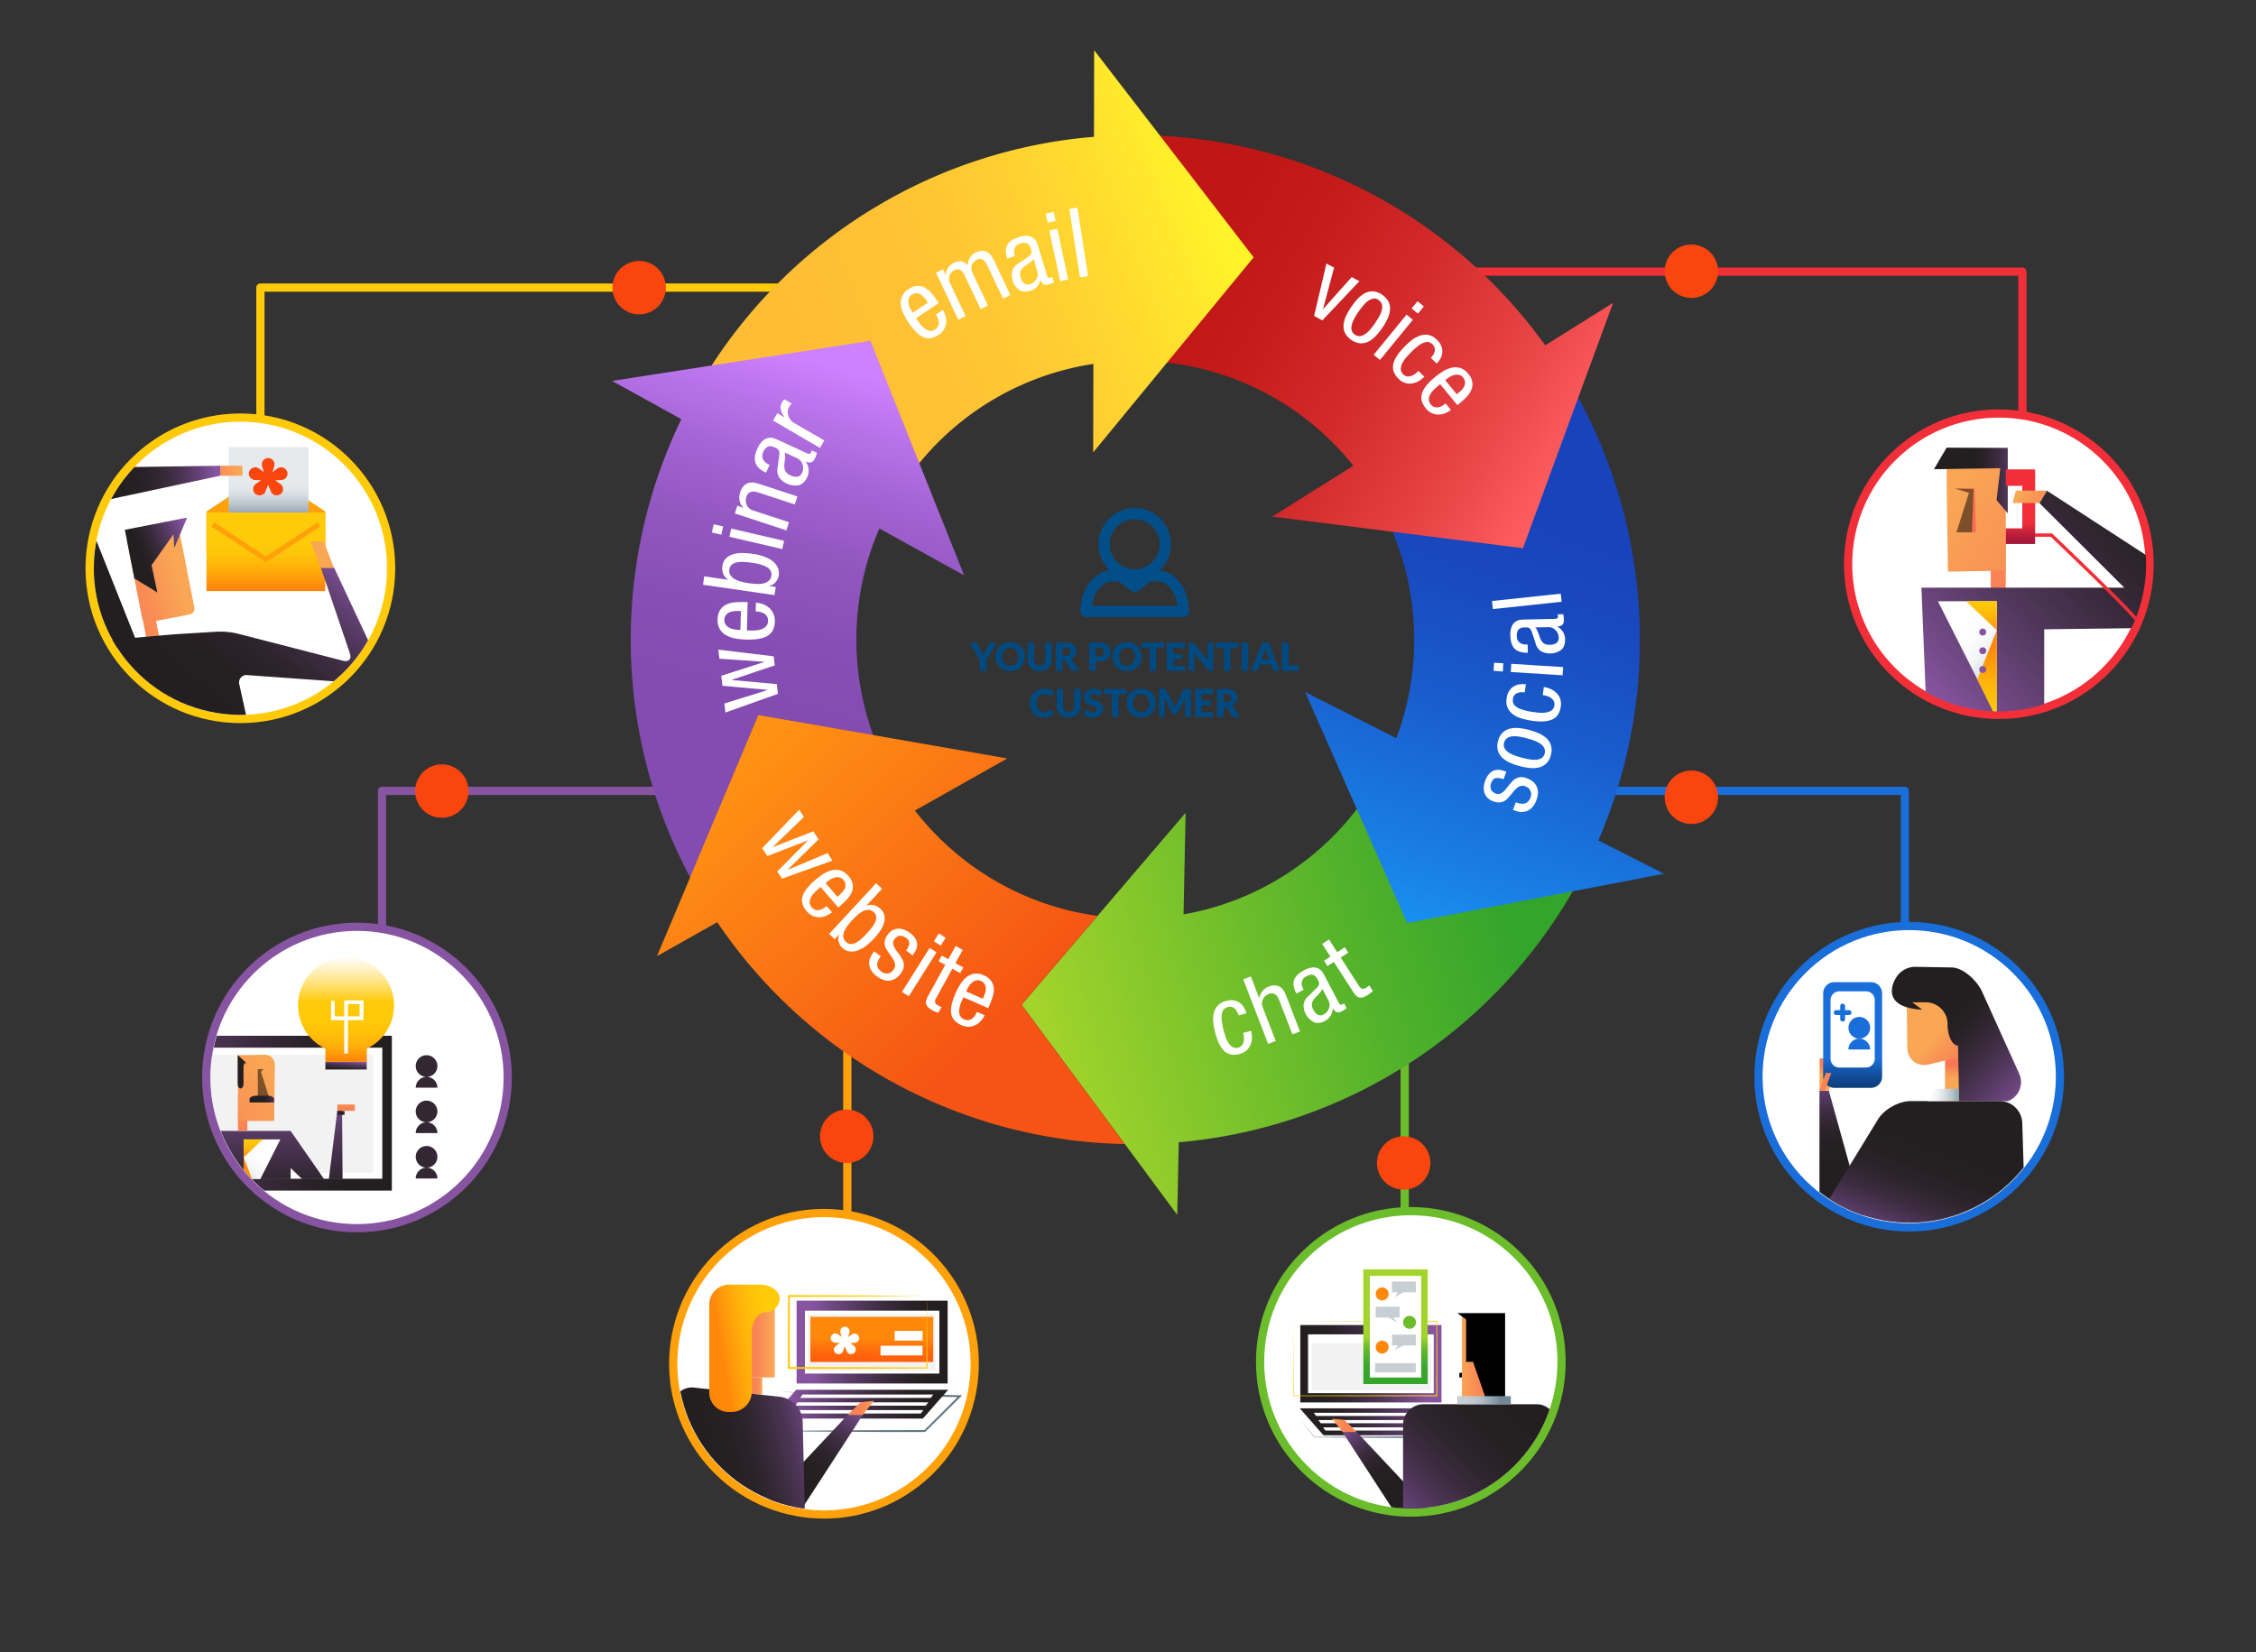 <svg xmlns="http://www.w3.org/2000/svg" xmlns:xlink="http://www.w3.org/1999/xlink" viewBox="0 0 1097.74 804">
  <rect x="0" y="0" width="1097.74" height="804" fill="#333333" stroke="none"/>
  <defs>
    <linearGradient id="a" x1="632.7" y1="663.7" x2="701.42" y2="663.7" gradientUnits="userSpaceOnUse">
      <stop offset=".13" stop-color="#231f20"/>
      <stop offset=".24" stop-color="#292227"/>
      <stop offset=".4" stop-color="#392a3c"/>
      <stop offset=".59" stop-color="#52385d"/>
      <stop offset=".81" stop-color="#764b8b"/>
      <stop offset=".9" stop-color="#8754a1"/>
    </linearGradient>
    <linearGradient id="l" x1="632.46" y1="691.95" x2="713.15" y2="691.95" xlink:href="#a"/>
    <linearGradient id="b" x1="711.34" y1="660.06" x2="731.84" y2="660.06" gradientUnits="userSpaceOnUse">
      <stop offset="0" stop-color="#f9a755"/>
      <stop offset=".14" stop-color="#f99a55"/>
      <stop offset=".38" stop-color="#f98955"/>
      <stop offset=".56" stop-color="#f98355"/>
    </linearGradient>
    <linearGradient id="c" x1="649.88" y1="690.33" x2="685.14" y2="733.13" gradientUnits="userSpaceOnUse">
      <stop offset=".1" stop-color="#8754a1"/>
      <stop offset=".11" stop-color="#82529b"/>
      <stop offset=".2" stop-color="#654276"/>
      <stop offset=".3" stop-color="#4d3557"/>
      <stop offset=".39" stop-color="#3b2c3e"/>
      <stop offset=".5" stop-color="#2d242d"/>
      <stop offset=".61" stop-color="#262023"/>
      <stop offset=".74" stop-color="#231f20"/>
    </linearGradient>
    <linearGradient id="m" x1="648.17" y1="693.68" x2="660.19" y2="693.68" xlink:href="#b"/>
    <linearGradient id="d" x1="765.79" y1="667.67" x2="673.85" y2="760.93" gradientUnits="userSpaceOnUse">
      <stop offset=".26" stop-color="#231f20"/>
      <stop offset=".39" stop-color="#262023"/>
      <stop offset=".5" stop-color="#2d242d"/>
      <stop offset=".61" stop-color="#3b2c3e"/>
      <stop offset=".7" stop-color="#4d3557"/>
      <stop offset=".8" stop-color="#654276"/>
      <stop offset=".89" stop-color="#82529b"/>
      <stop offset=".9" stop-color="#8754a1"/>
    </linearGradient>
    <linearGradient id="n" x1="709.08" y1="681.43" x2="735.15" y2="681.43" gradientUnits="userSpaceOnUse">
      <stop offset=".13" stop-color="#c7cfd5"/>
      <stop offset=".26" stop-color="#c2cbd1"/>
      <stop offset=".42" stop-color="#b4bfc7"/>
      <stop offset=".58" stop-color="#9dacb6"/>
      <stop offset=".76" stop-color="#7c919e"/>
      <stop offset=".8" stop-color="#728896"/>
    </linearGradient>
    <linearGradient id="o" x1="679.04" y1="627.98" x2="679.04" y2="675.72" gradientUnits="userSpaceOnUse">
      <stop offset=".47" stop-color="#a3d42b"/>
      <stop offset=".53" stop-color="#86c82b"/>
      <stop offset=".59" stop-color="#68bb2b"/>
      <stop offset=".67" stop-color="#51b12b"/>
      <stop offset=".74" stop-color="#41aa2b"/>
      <stop offset=".83" stop-color="#37a62b"/>
      <stop offset=".94" stop-color="#34a52b"/>
    </linearGradient>
    <linearGradient id="q" x1="972.33" y1="260.71" x2="972.33" y2="280.28" xlink:href="#b"/>
    <linearGradient id="r" x1="946.41" y1="242.31" x2="1089.85" y2="333.59" xlink:href="#b"/>
    <linearGradient id="s" x1="956.98" y1="233.83" x2="992.88" y2="233.83" xlink:href="#a"/>
    <linearGradient id="t" x1="1078.96" y1="238.69" x2="938.01" y2="366.49" xlink:href="#a"/>
    <linearGradient id="u" x1="983.14" y1="242.8" x2="983.14" y2="274.4" gradientUnits="userSpaceOnUse">
      <stop offset=".36" stop-color="#f22f39"/>
      <stop offset=".48" stop-color="#ce2439"/>
      <stop offset=".6" stop-color="#b01b39"/>
      <stop offset=".71" stop-color="#9e1539"/>
      <stop offset=".79" stop-color="#981339"/>
    </linearGradient>
    <linearGradient id="v" x1="983.13" y1="238.93" x2="1018.77" y2="261.62" xlink:href="#b"/>
    <linearGradient id="h" x1="946.44" y1="297.59" x2="1000.85" y2="348.18" gradientUnits="userSpaceOnUse">
      <stop offset=".13" stop-color="#fff"/>
      <stop offset=".26" stop-color="#fcfcfd"/>
      <stop offset=".36" stop-color="#f2f4f5"/>
      <stop offset=".45" stop-color="#e0e5e8"/>
      <stop offset=".54" stop-color="#c8d1d6"/>
      <stop offset=".63" stop-color="#a9b7bf"/>
      <stop offset=".71" stop-color="#8397a3"/>
      <stop offset=".74" stop-color="#728896"/>
    </linearGradient>
    <linearGradient id="i" x1="965.58" y1="320.4" x2="963.91" y2="288.23" gradientUnits="userSpaceOnUse">
      <stop offset=".36" stop-color="#ff880b"/>
      <stop offset=".42" stop-color="#ff940b"/>
      <stop offset=".6" stop-color="#ffb20a"/>
      <stop offset=".76" stop-color="#ffc409"/>
      <stop offset=".87" stop-color="#ffca09"/>
    </linearGradient>
    <linearGradient id="j" x1="966.88" y1="290.98" x2="966.88" y2="358.82" gradientUnits="userSpaceOnUse">
      <stop offset=".35" stop-color="#ff880b"/>
      <stop offset=".42" stop-color="#ff940b"/>
      <stop offset=".6" stop-color="#ffb20a"/>
      <stop offset=".76" stop-color="#ffc409"/>
      <stop offset=".87" stop-color="#ffca09"/>
    </linearGradient>
    <linearGradient id="x" x1="891.67" y1="515.59" x2="896.29" y2="582.15" xlink:href="#c"/>
    <linearGradient id="y" x1="950.34" y1="524.8" x2="950.41" y2="517.27" gradientUnits="userSpaceOnUse">
      <stop offset="0" stop-color="#f9a755"/>
      <stop offset=".88" stop-color="#f97755"/>
    </linearGradient>
    <linearGradient id="e" x1="947.23" y1="498.34" x2="987.34" y2="535.62" gradientUnits="userSpaceOnUse">
      <stop offset="0" stop-color="#f9a755"/>
      <stop offset=".09" stop-color="#f99a55"/>
      <stop offset=".24" stop-color="#f98955"/>
      <stop offset=".35" stop-color="#f98355"/>
    </linearGradient>
    <linearGradient id="z" x1="928.02" y1="479.5" x2="1006.73" y2="552.67" gradientUnits="userSpaceOnUse">
      <stop offset=".26" stop-color="#231f20"/>
      <stop offset=".33" stop-color="#292227"/>
      <stop offset=".44" stop-color="#392a3c"/>
      <stop offset=".57" stop-color="#52385d"/>
      <stop offset=".72" stop-color="#764b8b"/>
      <stop offset=".78" stop-color="#8754a1"/>
    </linearGradient>
    <linearGradient id="A" x1="959.72" y1="541.01" x2="928.34" y2="622.49" xlink:href="#d"/>
    <linearGradient id="B" x1="895.37" y1="517.64" x2="885.17" y2="524.62" gradientUnits="userSpaceOnUse">
      <stop offset=".65" stop-color="#f98355"/>
      <stop offset=".7" stop-color="#f98955"/>
      <stop offset=".78" stop-color="#f99a55"/>
      <stop offset=".82" stop-color="#f9a755"/>
    </linearGradient>
    <linearGradient id="C" x1="901.47" y1="494" x2="901.47" y2="538.2" gradientUnits="userSpaceOnUse">
      <stop offset=".48" stop-color="#196ed9"/>
      <stop offset=".59" stop-color="#145ab2"/>
      <stop offset=".71" stop-color="#10488f"/>
      <stop offset=".82" stop-color="#0d3b76"/>
      <stop offset=".92" stop-color="#0c3466"/>
      <stop offset="1" stop-color="#0b3161"/>
    </linearGradient>
    <linearGradient id="D" x1="887.76" y1="520.49" x2="888.3" y2="528.24" xlink:href="#e"/>
    <linearGradient id="E" x1="955.41" y1="532.88" x2="934.67" y2="532.88" gradientUnits="userSpaceOnUse">
      <stop offset="0" stop-color="#728896"/>
      <stop offset=".09" stop-color="#8a9da8"/>
      <stop offset=".25" stop-color="#b4c0c7"/>
      <stop offset=".42" stop-color="#d5dbdf"/>
      <stop offset=".57" stop-color="#eceff1"/>
      <stop offset=".72" stop-color="#fafbfb"/>
      <stop offset=".84" stop-color="#fff"/>
    </linearGradient>
    <linearGradient id="G" x1="5515.55" y1="653.16" x2="5589.04" y2="653.16" gradientTransform="matrix(-1 0 0 1 5976.67 0)" xlink:href="#a"/>
    <linearGradient id="H" x1="5515.29" y1="683.37" x2="5601.6" y2="683.37" gradientTransform="matrix(-1 0 0 1 5976.67 0)" xlink:href="#a"/>
    <linearGradient id="g" x1="5599.66" y1="649.27" x2="5612.03" y2="649.27" gradientTransform="matrix(-1 0 0 1 5976.67 0)" gradientUnits="userSpaceOnUse">
      <stop offset=".1" stop-color="#f9a755"/>
      <stop offset=".73" stop-color="#f98355"/>
    </linearGradient>
    <linearGradient id="I" x1="5605.79" y1="674.49" x2="5611.78" y2="674.49" gradientTransform="matrix(-1 0 0 1 5976.67 0)" xlink:href="#b"/>
    <linearGradient id="f" x1="420.85" y1="686.15" x2="381.29" y2="732.9" gradientUnits="userSpaceOnUse">
      <stop offset="0" stop-color="#8754a1"/>
      <stop offset=".01" stop-color="#82529b"/>
      <stop offset=".12" stop-color="#654276"/>
      <stop offset=".23" stop-color="#4d3557"/>
      <stop offset=".34" stop-color="#3b2c3e"/>
      <stop offset=".46" stop-color="#2d242d"/>
      <stop offset=".59" stop-color="#262023"/>
      <stop offset=".74" stop-color="#231f20"/>
    </linearGradient>
    <linearGradient id="J" x1="5551.45" y1="685.22" x2="5564.3" y2="685.22" gradientTransform="matrix(-1 0 0 1 5976.67 0)" xlink:href="#b"/>
    <linearGradient id="K" x1="430.67" y1="697.37" x2="318.1" y2="724.41" gradientUnits="userSpaceOnUse">
      <stop offset=".24" stop-color="#8754a1"/>
      <stop offset=".25" stop-color="#82529b"/>
      <stop offset=".32" stop-color="#654276"/>
      <stop offset=".39" stop-color="#4d3557"/>
      <stop offset=".47" stop-color="#3b2c3e"/>
      <stop offset=".55" stop-color="#2d242d"/>
      <stop offset=".64" stop-color="#262023"/>
      <stop offset=".74" stop-color="#231f20"/>
    </linearGradient>
    <linearGradient id="L" x1="424.2" y1="642.21" x2="424.2" y2="667.44" gradientUnits="userSpaceOnUse">
      <stop offset=".36" stop-color="#ff880b"/>
      <stop offset=".53" stop-color="#ff730b"/>
      <stop offset=".73" stop-color="#ff610b"/>
      <stop offset=".87" stop-color="#ff5b0b"/>
    </linearGradient>
    <linearGradient id="M" x1="392.34" y1="650.04" x2="328.2" y2="660.73" gradientUnits="userSpaceOnUse">
      <stop offset=".26" stop-color="#ffca09"/>
      <stop offset=".34" stop-color="#ffc409"/>
      <stop offset=".46" stop-color="#ffb20a"/>
      <stop offset=".6" stop-color="#ff940b"/>
      <stop offset=".64" stop-color="#ff880b"/>
    </linearGradient>
    <linearGradient id="O" x1="129.38" y1="242.26" x2="129.38" y2="302.59" gradientUnits="userSpaceOnUse">
      <stop offset=".38" stop-color="#ffca09"/>
      <stop offset=".46" stop-color="#ffc409"/>
      <stop offset=".56" stop-color="#ffb20a"/>
      <stop offset=".68" stop-color="#ff940b"/>
      <stop offset=".72" stop-color="#ff880b"/>
    </linearGradient>
    <linearGradient id="P" x1="130.67" y1="222.12" x2="130.67" y2="270.58" gradientUnits="userSpaceOnUse">
      <stop offset=".27" stop-color="#e6eaed"/>
      <stop offset=".33" stop-color="#e1e6e9"/>
      <stop offset=".4" stop-color="#d3dadf"/>
      <stop offset=".48" stop-color="#bcc6cd"/>
      <stop offset=".56" stop-color="#9babb5"/>
      <stop offset=".64" stop-color="#728896"/>
    </linearGradient>
    <linearGradient id="Q" x1="98.25" y1="278.64" x2="50.09" y2="292.4" gradientUnits="userSpaceOnUse">
      <stop offset=".22" stop-color="#f9a755"/>
      <stop offset=".73" stop-color="#f98355"/>
    </linearGradient>
    <linearGradient id="R" x1="778.82" y1="-147.71" x2="811.35" y2="-154.64" gradientTransform="rotate(-11.09 2596.47 3736.64)" xlink:href="#a"/>
    <linearGradient id="S" x1="162.11" y1="268.81" x2="81.03" y2="364.64" xlink:href="#f"/>
    <linearGradient id="T" x1="160.52" y1="265.59" x2="154.78" y2="272.38" xlink:href="#g"/>
    <linearGradient id="U" x1="95.68" y1="229.09" x2="119" y2="229.09" gradientUnits="userSpaceOnUse">
      <stop offset=".27" stop-color="#f98355"/>
      <stop offset=".9" stop-color="#f9a755"/>
    </linearGradient>
    <linearGradient id="V" x1="104.69" y1="234.64" x2="39.21" y2="236.48" xlink:href="#f"/>
    <linearGradient id="W" x1="-10.71" y1="277.28" x2="71.12" y2="277.28" xlink:href="#f"/>
    <linearGradient id="Y" x1="159.76" y1="513.29" x2="147.14" y2="552.28" gradientUnits="userSpaceOnUse">
      <stop offset=".59" stop-color="#8754a1"/>
      <stop offset=".62" stop-color="#764b8b"/>
      <stop offset=".7" stop-color="#52385d"/>
      <stop offset=".77" stop-color="#392a3c"/>
      <stop offset=".83" stop-color="#292227"/>
      <stop offset=".87" stop-color="#231f20"/>
    </linearGradient>
    <linearGradient id="Z" x1="5785.99" y1="541.76" x2="5949.57" y2="541.76" gradientTransform="matrix(-1 0 0 1 5976.67 0)" xlink:href="#a"/>
    <linearGradient id="aa" x1="168.4" y1="552.21" x2="168.4" y2="452.82" gradientUnits="userSpaceOnUse">
      <stop offset=".37" stop-color="#ff880b"/>
      <stop offset=".4" stop-color="#ff9d0a"/>
      <stop offset=".44" stop-color="#ffb10a"/>
      <stop offset=".49" stop-color="#ffbf09"/>
      <stop offset=".55" stop-color="#ffc809"/>
      <stop offset=".65" stop-color="#ffca09"/>
      <stop offset=".71" stop-color="#ffdb58"/>
      <stop offset=".79" stop-color="#ffeeb1"/>
      <stop offset=".85" stop-color="#fffae9"/>
      <stop offset=".88" stop-color="#fff"/>
    </linearGradient>
    <linearGradient id="ab" x1="169.08" y1="511.14" x2="168.04" y2="522.36" gradientUnits="userSpaceOnUse">
      <stop offset=".45" stop-color="#8754a1"/>
      <stop offset=".5" stop-color="#764b8b"/>
      <stop offset=".62" stop-color="#52385d"/>
      <stop offset=".73" stop-color="#392a3c"/>
      <stop offset=".81" stop-color="#292227"/>
      <stop offset=".87" stop-color="#231f20"/>
    </linearGradient>
    <linearGradient id="ad" x1="135.45" y1="528.46" x2="135.45" y2="598.39" gradientUnits="userSpaceOnUse">
      <stop offset=".01" stop-color="#8754a1"/>
      <stop offset=".11" stop-color="#764b8b"/>
      <stop offset=".35" stop-color="#52385d"/>
      <stop offset=".57" stop-color="#392a3c"/>
      <stop offset=".75" stop-color="#292227"/>
      <stop offset=".87" stop-color="#231f20"/>
    </linearGradient>
    <linearGradient id="ae" x1="5447.64" y1="51.95" x2="5447.64" y2="64.16" gradientTransform="matrix(-1 0 0 .88 5565.73 489.48)" xlink:href="#b"/>
    <linearGradient id="af" x1="5432.32" y1="524.19" x2="5516.85" y2="577.98" gradientTransform="matrix(-1 0 0 1 5565.24 0)" xlink:href="#b"/>
    <linearGradient id="ag" x1="5431" y1="557.63" x2="5464.94" y2="589.18" gradientTransform="matrix(-1 0 0 1 5565.24 0)" xlink:href="#h"/>
    <linearGradient id="ah" x1="5442.94" y1="571.85" x2="5441.9" y2="551.79" gradientTransform="matrix(-1 0 0 1 5565.24 0)" xlink:href="#i"/>
    <linearGradient id="ai" x1="5443.75" y1="553.5" x2="5443.75" y2="595.81" gradientTransform="matrix(-1 0 0 1 5565.24 0)" xlink:href="#j"/>
    <linearGradient id="aj" x1="117.6" y1="521.6" x2="121.94" y2="521.6" xlink:href="#a"/>
    <linearGradient id="ak" x1="126.76" y1="534.89" x2="138.72" y2="534.89" xlink:href="#a"/>
    <linearGradient id="al" x1="168.41" y1="536.81" x2="168.41" y2="540.72" xlink:href="#b"/>
    <linearGradient id="am" x1="509.63" y1="512.4" x2="733.18" y2="447.34" gradientUnits="userSpaceOnUse">
      <stop offset="0" stop-color="#a3d42b"/>
      <stop offset=".1" stop-color="#97cf2b"/>
      <stop offset=".71" stop-color="#50b12b"/>
      <stop offset="1" stop-color="#34a52b"/>
    </linearGradient>
    <linearGradient id="an" x1="764.33" y1="259.93" x2="697.38" y2="453.01" gradientUnits="userSpaceOnUse">
      <stop offset="0" stop-color="#1943ba"/>
      <stop offset=".2" stop-color="#194abf"/>
      <stop offset=".49" stop-color="#195ece"/>
      <stop offset=".84" stop-color="#197ee5"/>
      <stop offset="1" stop-color="#198ff2"/>
    </linearGradient>
    <linearGradient id="ao" x1="541.11" y1="106.49" x2="760.47" y2="233.14" gradientUnits="userSpaceOnUse">
      <stop offset=".19" stop-color="#c11616"/>
      <stop offset=".35" stop-color="#c51b1b"/>
      <stop offset=".56" stop-color="#d22a2b"/>
      <stop offset=".8" stop-color="#e74244"/>
      <stop offset="1" stop-color="#ff5e61"/>
    </linearGradient>
    <linearGradient id="ap" x1="389.9" y1="178.44" x2="593.38" y2="98.16" gradientUnits="userSpaceOnUse">
      <stop offset="0" stop-color="#ffbd35"/>
      <stop offset=".27" stop-color="#ffc134"/>
      <stop offset=".54" stop-color="#ffcc32"/>
      <stop offset=".79" stop-color="#ffe02e"/>
      <stop offset="1" stop-color="#fff529"/>
    </linearGradient>
    <linearGradient id="aq" x1="352.75" y1="338.83" x2="399.82" y2="176.19" gradientUnits="userSpaceOnUse">
      <stop offset="0" stop-color="#834cb1"/>
      <stop offset=".23" stop-color="#874fb5"/>
      <stop offset=".46" stop-color="#9256c0"/>
      <stop offset=".68" stop-color="#a464d4"/>
      <stop offset=".89" stop-color="#be76ef"/>
      <stop offset="1" stop-color="#ce81ff"/>
    </linearGradient>
    <linearGradient id="ar" x1="547.29" y1="387.53" x2="319.67" y2="387.53" gradientUnits="userSpaceOnUse">
      <stop offset=".32" stop-color="#f55414"/>
      <stop offset="1" stop-color="#ff9114"/>
    </linearGradient>
    <linearGradient id="as" x1="485.17" y1="501.11" x2="361.98" y2="372.38" gradientUnits="userSpaceOnUse">
      <stop offset="0" stop-color="#f55414"/>
      <stop offset="1" stop-color="#ff9114"/>
    </linearGradient>
    <clipPath id="k">
      <circle cx="686.49" cy="662.78" r="71.39" fill="none"/>
    </clipPath>
    <clipPath id="p">
      <circle cx="972.61" cy="274.58" r="71.65" fill="none"/>
    </clipPath>
    <clipPath id="w">
      <circle cx="928.99" cy="524.01" r="71.07" transform="rotate(-82.16 929.01 524)" fill="#fff"/>
    </clipPath>
    <clipPath id="F">
      <path d="M472 663.66a71.13 71.13 0 11-71.13-71.13A71.13 71.13 0 01472 663.66z" fill="none"/>
    </clipPath>
    <clipPath id="N">
      <circle cx="116.96" cy="276.57" r="71.32" transform="rotate(-80.78 116.97 276.57)" fill="none"/>
    </clipPath>
    <clipPath id="X">
      <circle cx="173.7" cy="524.39" r="71.21" transform="rotate(-45 173.7 524.38)" fill="none"/>
    </clipPath>
    <clipPath id="ac">
      <path fill="none" d="M86.08 509.17h100.08v64.68H86.08z"/>
    </clipPath>
  </defs>
  <g data-name="Layer 2">
    <path fill="none" d="M0 0h1095v804H0z"/>
    <path fill="none" stroke="#6cbd2b" stroke-linejoin="round" stroke-width="4" d="M683.49 508.11v180.67"/>
    <circle cx="686.49" cy="662.78" r="73.35" fill="#fff" stroke="#6cbd2b" stroke-linejoin="round" stroke-width="4"/>
    <g clip-path="url(#k)">
      <path d="M632.23 690.59l50.67-.29c17-.13 34-.15 51.05-.18h.14l.12.08 13.35 8.8 1.39.92h-1.67l-53.79-.09-26.9-.12-26.9-.2h-.05zm0 0l7.53 8.76h-.07l26.9-.19 26.9-.12 53.79-.09-.27.91-13.32-8.86.26.08c-16.89 0-33.74-.06-50.68-.19z" fill="#5f7380"/>
      <path fill="url(#a)" d="M632.7 644.86h68.72v37.67H632.7z"/>
      <path fill="url(#l)" d="M713.15 698.5h-69.17l-11.52-13.11h69.17l11.52 13.11z"/>
      <path fill="#fff" d="M699.85 689.11H640.4l-1.16-1.55h59.44l1.17 1.55zM702.11 692.65h-59.45l-1.16-1.55h59.44l1.17 1.55zM704.37 696.19h-59.45l-1.16-1.55h59.44l1.17 1.55zM636.47 649.38h61.17v28.63h-61.17z"/>
      <path fill="#f2f2f2" d="M638.26 653.67h58.02v22.91h-58.02z"/>
      <path fill="url(#b)" d="M711.34 640.34h20.49v39.44h-20.49z"/>
      <path d="M709.08 639.06l4.3 3.07v20.65h3.39l5.88 16.96h9.72v-40.68h-23.29zM710.1 668.1h1.24v2.26h-1.24z"/>
      <path fill="url(#c)" d="M653.25 696.92h6.94l44.41 47.32H684l-30.75-47.32z"/>
      <path fill="url(#m)" d="M660.19 696.92h-6.9l-5.12-6.48 5.99.6 6.03 5.88z"/>
      <rect x="682.71" y="683.4" width="75.17" height="60.84" rx="10" fill="url(#d)"/>
      <path fill="url(#n)" d="M709.08 679.46h26.07v3.93h-26.07z"/>
      <path d="M629.52 643.05l69.62-.2h.19v.2l.06 36.24v.25h-.25l-69.62-.11h-.14v-.14zm0 0l.14 36.24-.14-.14 69.62-.11-.25.25.06-36.24.19.19z" fill="#ffca09"/>
      <path fill="url(#o)" d="M663.38 617.78h31.32v55.79h-31.32z"/>
      <path fill="#fff" d="M666.54 620.93h25v49.47h-25z"/>
      <path d="M675.7 629.73a3.15 3.15 0 11-3.15-3.15 3.14 3.14 0 013.15 3.15z" fill="#ff880b"/>
      <path d="M689 643.54a3.14 3.14 0 11-3.14-3.14 3.14 3.14 0 013.14 3.14z" fill="#6cbd2b"/>
      <path fill="#c7cfd5" d="M669.1 663.42h19.81v4.49H669.1zM677.3 623.68v5.28h2.97l-1.58 2.3 4.08-2.3h6.18v-5.28H677.3z"/>
      <path d="M675.7 655.58a3.15 3.15 0 11-3.15-3.14 3.15 3.15 0 013.15 3.14z" fill="#ff880b"/>
      <path fill="#c7cfd5" d="M677.3 649.54v5.28h2.97l-1.58 2.3 4.08-2.3h6.18v-5.28H677.3zM681.02 635.92v5.28h-2.96l1.58 2.3-4.08-2.3h-6.18v-5.28h11.64z"/>
    </g>
    <path fill="none" stroke="#ffa10b" stroke-linejoin="round" stroke-width="4" d="M412.29 497.86v110.99"/>
    <path fill="none" stroke="#f22f39" stroke-linejoin="round" stroke-width="4" d="M693 132.2h291.09v118.92"/>
    <path fill="none" stroke="#ffca09" stroke-linejoin="round" stroke-width="4" d="M397.5 139.96H126.71v92.09"/>
    <path fill="none" stroke="#196ed9" stroke-linejoin="round" stroke-width="4" d="M774 384.89h152.88v191.12"/>
    <path fill="none" stroke="#8754a1" stroke-linejoin="round" stroke-width="4" d="M334 384.89H185.88V576"/>
    <circle cx="972.61" cy="274.58" r="73.35" fill="#fff" stroke="#f22f39" stroke-linejoin="round" stroke-width="4"/>
    <g clip-path="url(#p)">
      <path fill="url(#q)" d="M968.68 257.86h7.3v32.15h-7.3z"/>
      <path d="M976 277.69v-51.35h-28.76v11.27l.61 40.15v.45z" fill="url(#r)"/>
      <path opacity=".5" style="mix-blend-mode:overlay" d="M960.54 237.78h-9.25l6.8 2.06-6.1 19.23h8.55v-21.29z"/>
      <path fill="#f96d55" d="M959.54 259.07l.7-21.29.3.3-9.25-.3 9.25-.31h.29l.01.31.7 21.29h-2z"/>
      <path fill="url(#s)" d="M973.32 227.83l-1.82 15.58 5.45 6.4v-31.83l-29.74-.12-6.17 10.49 32.28-.52z"/>
      <path fill="url(#t)" d="M992.33 244.82l41.32 41.18h-98.71l2.98 73.86 56.76-.97v-52.62l103.06-1.33-101.77-66.16-3.64 6.04z"/>
      <path d="M985.72 260.41h12.45s42.49 40.36 42.18 42.49" fill="none" stroke="#f22f39" stroke-miterlimit="10" stroke-width="1.62"/>
      <path fill="url(#u)" d="M990.27 228.44h-14.26v8l8.01.01v20.7l-8.01-.01v7.62h14.26v-36.32z"/>
      <path fill="url(#v)" d="M995.97 238.78H980.9l-1.6 6.04h13.03l3.64-6.04z"/>
      <path fill="url(#h)" d="M971.6 292.62h-28.63l28.63 56.73v-56.73z"/>
      <path fill="url(#i)" d="M956.67 292.62l14.93 14.07v-14.07h-14.93z"/>
      <path fill="url(#j)" d="M971.6 306.69l-9.44 23.96 9.44 19.29v-43.25z"/>
      <circle cx="964.77" cy="307.6" r="1.69" fill="#8754a1"/>
      <circle cx="964.77" cy="316.7" r="1.69" fill="#8754a1"/>
      <circle cx="964.77" cy="325.81" r="1.69" fill="#8754a1"/>
    </g>
    <circle cx="928.99" cy="524.01" r="73.35" transform="rotate(-45 928.99 524)" fill="#fff" stroke="#196ed9" stroke-linejoin="round" stroke-width="4"/>
    <circle cx="928.99" cy="524.01" r="71.07" transform="rotate(-82.16 929.01 524)" fill="#fff"/>
    <g clip-path="url(#w)">
      <path fill="url(#x)" d="M889.89 530.82l19.84 71.53-24.4-4.92v-66.61"/>
      <path fill="url(#y)" d="M946.42 507.38h7.9v28.49h-7.9z"/>
      <path d="M958.93 513.17c2.63-2.77 4.74-21.07 4.74-21.07L961 479.46v-1.57c-15 0-22.7-.22-22.7-.22-5.79-.17-10.52 2.62-10.52 6.21s.07 11.26.17 17.05l.14 9c.1 5.8 4.79 9.44 10.43 8.11z" fill="url(#e)"/>
      <path d="M982.47 522.44l-18-39.79c-2.39-5.28-9.09-11.75-14.88-11.82l-17.9-.3a11 11 0 00-9 5.13l-.22.35-.1.17-.33.62-.07.12c-1.78 3.55-5 13.47 13.37 14.47l-4.9-3.64c.41 0 .82.06 1.25.06h5.43a10.56 10.56 0 0110.53 10.53c0 5.8 2.3 10.54 5.1 10.54l.52 27H977a9.89 9.89 0 005.47-13.44z" fill="url(#z)"/>
      <path d="M984 546.4a11 11 0 00-10.86-10.53h-43.4c-5.79 0-13 4-16 9l-60.8 99.33c-3 4.94-.76 9 5 9h118.87A10.17 10.17 0 00987 642.63z" fill="url(#A)"/>
      <path fill="url(#B)" d="M889.89 530.72h-4.56l.04-15.58 9.92-.74-5.4 16.32z"/>
      <path d="M892.55 478h17.84a5.42 5.42 0 015.42 5.42V524a5.42 5.42 0 01-5.42 5.42h-17.84a5.41 5.41 0 01-5.41-5.41v-40.59a5.41 5.41 0 015.41-5.42z" fill="url(#C)"/>
      <path d="M912.23 515.06a4.3 4.3 0 01-4.06 4.48h-13.39a4.3 4.3 0 01-4.06-4.48v-28.14a4.3 4.3 0 014.06-4.48h13.39a4.3 4.3 0 014.06 4.48z" fill="#fff"/>
      <path d="M900.58 493.62a1.18 1.18 0 00-.84-2h-1.94v-2a1.14 1.14 0 00-.34-.84 1.2 1.2 0 00-1.68 0 1.14 1.14 0 00-.35.83v2h-1.94a1.15 1.15 0 00-1.18 1.17 1.17 1.17 0 00.34.85 1.15 1.15 0 00.84.34h1.94v2a1.15 1.15 0 001.19 1.17 1.15 1.15 0 001.18-1.17v-2h1.94a1.2 1.2 0 00.84-.35zM910 500.21a5.28 5.28 0 10-5.27 5.27 5.27 5.27 0 005.27-5.27z" fill="#196ed9"/>
      <path d="M904.7 505.48a5.28 5.28 0 00-5.28 5.28H910a5.28 5.28 0 00-5.3-5.28z" fill="#196ed9"/>
      <path fill="url(#D)" d="M891.07 522.16h-2.63l-3.16 8.56h2.63l3.16-8.56z"/>
      <path fill="url(#E)" d="M953.26 535.87h-15.41l3.62-5.97h11.79v5.97z"/>
    </g>
    <circle cx="400.91" cy="663.66" r="73.35" transform="rotate(-82.55 400.95 663.67)" fill="#fff" stroke="#ffa10b" stroke-linejoin="round" stroke-width="4"/>
    <g clip-path="url(#F)">
      <path d="M379 677.4l22 .3 22 .39c14.69.25 29.37.63 44.06.94h1.14l-.81.81-17.1 16.92-.14.14H430.67l-19.34-.09-19.33-.16-19.34-.2 19.34-.2 19.33-.13 19.34-.1L450 696l-.33.13 17.07-17 .33.83c-14.68-.4-29.37-.72-44.05-1.18l-22-.67z" fill="#5f7380"/>
      <path fill="url(#G)" d="M387.62 633.01h73.49v40.29h-73.49z"/>
      <path fill="url(#H)" d="M375.07 690.38h73.98l12.33-14.02H387.4l-12.33 14.02z"/>
      <path fill="#fff" d="M389.3 680.33h63.58l1.25-1.65h-63.58l-1.25 1.65zM386.89 684.12h63.57l1.25-1.65-63.58-.01-1.24 1.66zM384.47 687.91h63.57l1.25-1.66h-63.58l-1.24 1.66zM391.66 637.85h65.41v30.62h-65.41z"/>
      <path fill="#f2f2f2" d="M393.12 639.62h62.05v27.31h-62.05z"/>
      <path fill="url(#g)" d="M355.09 628.18h21.92v42.18h-21.92z"/>
      <path fill="url(#I)" d="M364.89 670.36h6v8.26h-6z"/>
      <path fill="url(#f)" d="M419.78 688.69h-7.41l-47.5 50.6h22.03l32.88-50.6z"/>
      <path fill="url(#J)" d="M412.37 688.69h7.37l5.48-6.93-6.41.65-6.44 6.28z"/>
      <path d="M328.79 745.46a10.51 10.51 0 0011 10.28l41.51-1.81a11.05 11.05 0 0010.49-11.23l-1.21-51a12.65 12.65 0 00-10.95-11.9l-41.68-4.47a9.23 9.23 0 00-10.48 9.67z" fill="url(#K)"/>
      <path fill="url(#L)" d="M394.31 640.89h59.78v21.94h-59.78z"/>
      <path fill="#fff" d="M435.36 647.69h13.56v4.71h-13.56zM428.45 654.92h20.46v4.71h-20.46z"/>
      <path d="M379.37 631.89a6.77 6.77 0 01-6.78 6.72c-3.72 0-6.77 4.37-6.77 9.7v29a10 10 0 01-9.69 9.88h-1.32a9.51 9.51 0 01-9.7-9.52v-42.8a9.73 9.73 0 019.7-9.69h14.86c5.33 0 9.7 3.02 9.7 6.71z" fill="url(#M)"/>
      <path d="M451 630.79l-33.68.26c-11.17.05-22.32.16-33.46.16l.43-.42.06 35-.49-.49 33.57.06 33.57.14-.29.29zm0 0l.29 35v.21H451l-33.57.13-33.57.06h-.48v-.48l.06-35v-.43h.42c11.25 0 22.48.11 33.68.17z" fill="#ffca09"/>
      <path d="M408.65 653.58l-2.23-.09a2.64 2.64 0 01-1.57-.73 2.06 2.06 0 01-.65-1.55 2 2 0 01.21-.93 2.2 2.2 0 01.53-.7 2.43 2.43 0 01.73-.46 2 2 0 01.79-.16 1.6 1.6 0 01.74.12 3 3 0 01.67.35l1.73 1.26-.63-2a2.8 2.8 0 01-.1-.74 2.22 2.22 0 01.64-1.61 2.13 2.13 0 011.61-.66 2.17 2.17 0 011.62.66 2.26 2.26 0 01.64 1.61 2.82 2.82 0 01-.11.74l-.63 2.09 1.74-1.31a2.37 2.37 0 011.41-.47 2.13 2.13 0 01.81.16 2.28 2.28 0 01.73.47 2.69 2.69 0 01.53.71 2.18 2.18 0 01.2.93 2.2 2.2 0 01-.59 1.51 2.38 2.38 0 01-.7.51 2.48 2.48 0 01-.9.24l-2.25.11 1.8 1.26a2.26 2.26 0 011 1.88 2.19 2.19 0 01-.65 1.58 2.61 2.61 0 01-1.93.66 1.87 1.87 0 01-1.11-.46 2.92 2.92 0 01-.72-1.08l-.91-2.24-.91 2.28a2 2 0 01-.81 1.14 2.44 2.44 0 01-1.36.38 2.23 2.23 0 01-.94-.19 2.56 2.56 0 01-.72-.52 2.17 2.17 0 01-.44-.71 2.4 2.4 0 01-.15-.84 1.82 1.82 0 01.26-1 2.82 2.82 0 01.78-.84z" fill="#fff"/>
    </g>
    <circle cx="116.96" cy="276.57" r="73.35" fill="#fff" stroke="#ffca09" stroke-linejoin="round" stroke-width="4"/>
    <g clip-path="url(#N)">
      <path fill="#ffa10b" d="M158.29 268.03h-57.83v-19.12l28.92-19.11 28.91 19.11v19.12z"/>
      <path fill="url(#O)" d="M100.46 249.43h57.82v38.23h-57.82z"/>
      <path fill="#ffa10b" d="M129.38 273.75l-26.46-17.49 1.35-2.04 25.11 16.6 25.1-16.6 1.35 2.04-26.45 17.49z"/>
      <path fill="url(#P)" d="M111.24 217.64h38.86v31.79h-38.86z"/>
      <path d="M127.08 233.74l-3-.12a3.62 3.62 0 01-2.12-1 3 3 0 01-.6-3.36 2.89 2.89 0 01.72-1 3.46 3.46 0 011-.62 2.82 2.82 0 011.08-.22 2.53 2.53 0 011 .16 4 4 0 01.91.49l2.35 1.7-.85-2.76a3.68 3.68 0 01-.15-1 3 3 0 01.87-2.19 3.13 3.13 0 014.39 0 3.07 3.07 0 01.86 2.19 3.65 3.65 0 01-.14 1l-.86 2.83 2.36-1.77a3.19 3.19 0 011.91-.65 2.84 2.84 0 011.1.22 3.24 3.24 0 011.71 1.61 2.72 2.72 0 01.28 1.26 2.93 2.93 0 01-.21 1.09 2.87 2.87 0 01-.6 1 3.27 3.27 0 01-.94.69 3.59 3.59 0 01-1.22.32l-3.06.15 2.44 1.71a3.06 3.06 0 011.41 2.56 2.93 2.93 0 01-.88 2.13 3.51 3.51 0 01-2.62.9 2.56 2.56 0 01-1.5-.62 3.85 3.85 0 01-1-1.47l-1.24-3-1.25 3.03a2.75 2.75 0 01-1.11 1.54 3.26 3.26 0 01-1.84.52 3 3 0 01-1.28-.27 3.11 3.11 0 01-1-.69 3 3 0 01-.6-1 3.1 3.1 0 01-.21-1.13 2.51 2.51 0 01.36-1.42 4 4 0 011.06-1.15z" fill="#fa450e"/>
      <path d="M94.57 295.7l-7.25-37a2.78 2.78 0 00-3.25-2.18l-20 3.92a2.76 2.76 0 00-2.18 3.25l7.25 37a2.91 2.91 0 00.29.76l2.42 12.13 6.08-1.13-2-10.26L92.39 299a2.78 2.78 0 002.18-3.3z" fill="url(#Q)"/>
      <path fill="url(#R)" d="M60.74 257.84l30.31-5.94-6.25 14.85-.38-6.74-10.68 15.02 2.85 13.34-11.22-6.88-4.63-23.65z"/>
      <path d="M156.09 276.24l14.19 41.81c.9 2.64-.58 4.24-3.29 3.54l-51.35-13.22a38.11 38.11 0 00-10-.95l-16.38 1-5.08.33-5.08.44-28.27 2.46a4.35 4.35 0 00-4 5.4l15.8 72.25a5 5 0 006 3.77l53-12.82a5.22 5.22 0 003.85-6.16l-9-40.93a3.59 3.59 0 014-4.6l61 4.38c2.78.24 5-1.12 4.83-3a28.39 28.39 0 00-2.38-8.06l-21.37-45.66" fill="url(#S)"/>
      <path fill="url(#T)" d="M156.09 276.43l-5.04-12.88h6.46l5.03 12.88h-6.45z"/>
      <path fill="url(#U)" d="M107.21 226.67h10.78v4.84h-10.78z"/>
      <path fill="url(#V)" d="M107.21 226.67l-63.64.93-.05 17.51 63.69-13.6"/>
      <path fill="url(#W)" d="M37.17 238.66l30.38 76.32-37.81.92"/>
    </g>
    <circle cx="173.7" cy="524.39" r="73.35" fill="#fff" stroke="#8754a1" stroke-linejoin="round" stroke-width="4"/>
    <g clip-path="url(#X)">
      <circle cx="149.49" cy="545.04" r="7.74" fill="url(#Y)"/>
      <path fill="url(#Z)" d="M27.1 504.09h163.57v75.35H27.1z"/>
      <path fill="#fff" d="M36.09 509.87h149.93v63.79H36.09z"/>
      <path fill="#f2f2f2" d="M39.34 513.32h142.34v57.4H39.34z"/>
      <path d="M191.74 489.37a23.35 23.35 0 10-33.41 21v6.43h20.14v-6.43a23.32 23.32 0 0013.27-21z" fill="url(#aa)"/>
      <path fill="url(#ab)" d="M158.33 516.84h20.11v3.66h-20.11z"/>
      <path d="M169.3 512.72h-1.81v-16.26h-6.41v-9.37h1.81v7.56h4.6v-7.78h9.37v9.59h-7.56zm0-18.07h5.7v-6h-5.7z" fill="#fff"/>
      <g clip-path="url(#ac)">
        <path fill="url(#ad)" d="M166.76 584.06l-.3-43.53h-2.31l-4.5 36.14-18.24-26.28h-37.26V596.09l37.26.38V568.4l20.93 20.28 4.42-4.62z"/>
        <path fill="url(#ae)" d="M115.81 532.85h4.56v17.55h-4.56z"/>
        <path d="M115.78 545.54v-32.07c.26 0 .29.18 12.95-.15a4.82 4.82 0 015 4.87l-.32 27.34h-17.63z" fill="url(#af)"/>
        <path opacity=".5" style="mix-blend-mode:overlay" d="M125.45 520.32h2.77l-1.25 1.29 3.81 11.99h-5.33v-13.28z"/>
        <path fill="url(#ag)" d="M118.55 554.53h17.86l-17.86 35.38v-35.38z"/>
        <path fill="url(#ah)" d="M127.86 554.53l-9.31 8.77v-8.77h9.31z"/>
        <path fill="url(#ai)" d="M118.55 563.3l5.88 14.95-5.88 12.02V563.3z"/>
        <path d="M120 517.41h-.76c-.41 0-.75 1-.75 2.13v8.07c0 1.17-.64 2.13-1.42 2.13s-1.42-1-1.42-2.13v-14.15" fill="url(#aj)"/>
        <path d="M121.45 536.54v-1.65c0-.9 1.48-1.64 3.3-1.64h5.37c1.81 0 3.29.74 3.29 1.64v1.65" fill="url(#ak)"/>
        <path fill="url(#al)" d="M164.15 537.48h8.52v3.13h-8.52z"/>
        <path fill="#262124" d="M164.15 540.69h3.49v1.9h-3.49z"/>
      </g>
      <path d="M212.83 518.82a5.27 5.27 0 10-5.27 5.27 5.27 5.27 0 005.27-5.27zM207.56 524.09a5.27 5.27 0 00-5.27 5.27h10.54a5.27 5.27 0 00-5.27-5.27zM212.83 540.91a5.27 5.27 0 10-5.27 5.27 5.27 5.27 0 005.27-5.27zM207.56 546.18a5.27 5.27 0 00-5.27 5.27h10.54a5.27 5.27 0 00-5.27-5.27zM212.83 563a5.27 5.27 0 10-5.27 5.27 5.27 5.27 0 005.27-5.27zM207.56 568.27a5.27 5.27 0 00-5.27 5.27h10.54a5.27 5.27 0 00-5.27-5.27z" fill="#332734"/>
    </g>
    <path d="M660.22 393.75A135.62 135.62 0 01575.9 445l1-49.42-42.89 50.2L497.1 489l50.19 67.73 25.54 34.49.74-35.32A245.6 245.6 0 00765.3 433.73z" fill="url(#am)"/>
    <path d="M777.73 409a246.1 246.1 0 00-9.8-215.48l-90.33 65.26a136.23 136.23 0 011.83 100.47l-44.38-22.48 25.17 57 24.51 55.46 80.57-15.48 44.35-8.52z" fill="url(#an)"/>
    <path d="M751.88 168.07a245.3 245.3 0 00-187.42-102l3.44 110.4a135.46 135.46 0 0190.61 50.2l-39.42 24.74 58.51 7.39 63.44 8 26.89-73.24 17-46.19z" fill="url(#ao)"/>
    <path d="M564.46 66.05l-32.06-41.6-.09 42.13a245.42 245.42 0 00-186 111.23l101 47.6a135.59 135.59 0 0184.72-48.31l-.1 43.07 35.95-43.72L610 125.23z" fill="url(#ap)"/>
    <path d="M424.89 357.79a136.17 136.17 0 013-100.59l41.24 22.8-21.8-54.56-23.79-59.58-77.22 12-48.5 7.52L331.54 204a246 246 0 004.27 223L369 348.07z" fill="url(#aq)"/>
    <path fill="url(#ar)" d="M369.03 348.07l-33.22 78.92 89.08-69.2-55.86-9.72z"/>
    <path d="M497.1 489l36.95-43.26a135.6 135.6 0 01-88.86-51.28l44.94-25.35-65.24-11.35-55.89-9.69L335.81 427l-16.14 38.34L349 448.8a245.26 245.26 0 00198.31 108z" fill="url(#as)"/>
    <path d="M439.75 152.91a38.09 38.09 0 002.4 4.15q3.64 5.46 7.13 7t7.37-1.06a7.69 7.69 0 003.77-6.68 9.18 9.18 0 00-.57-3.19 11.25 11.25 0 00-1.11-2.3l-3.38 2.25a12.16 12.16 0 01.85 1.51 6.85 6.85 0 01.59 1.93 4.28 4.28 0 01-.2 2 3.51 3.51 0 01-1.49 1.76 3.64 3.64 0 01-2.82.72 6 6 0 01-2.52-1.24 12.27 12.27 0 01-2.2-2.33 94.02 94.02 0 01-1.81-2.59l11-7.33-.89-1.34a38.86 38.86 0 00-2.53-3.36 12 12 0 00-3.08-2.68 7.26 7.26 0 00-3.73-1 8.21 8.21 0 00-4.44 1.6 8 8 0 00-3.21 3.65 8.49 8.49 0 00-.5 4.18 13.71 13.71 0 001.37 4.35zm2.42-7.51a3.4 3.4 0 011.56-2 3.66 3.66 0 012.08-.71 4.13 4.13 0 011.91.48 6.51 6.51 0 011.67 1.3 13.51 13.51 0 011.34 1.68l.76 1.14-7.34 4.9-.52-.79a14.85 14.85 0 01-.82-1.47 7.94 7.94 0 01-.71-2.16 5.45 5.45 0 01.07-2.37zm40.66-20.25a6.42 6.42 0 00-1.78-2.06 5.27 5.27 0 00-2.67-1 7.49 7.49 0 00-3.83.9 5.86 5.86 0 00-2.71 2.59 8.25 8.25 0 00-1 3.6 5.46 5.46 0 00-3-2 6.1 6.1 0 00-3.62.7 7.4 7.4 0 00-2.83 2.38 5.7 5.7 0 00-1.16 3.52h-.08l-1.27-2.68-3.42 1.61 10.82 22.86 3.58-1.7-7.46-15.78a5.65 5.65 0 01-.63-2.41 4.69 4.69 0 01.39-1.94 4.31 4.31 0 011-1.4 5.38 5.38 0 011.28-.87 3.16 3.16 0 011.95-.35 3.21 3.21 0 011.47.74 5.48 5.48 0 011.08 1.34c.3.52.55 1 .75 1.42l7.47 15.78 3.58-1.69-7.46-15.71a5.82 5.82 0 01-.62-2.42 4.49 4.49 0 01.39-1.93 4.22 4.22 0 011-1.41 5.68 5.68 0 011.29-.86 2.87 2.87 0 013.42.39 5.3 5.3 0 011.08 1.34c.3.52.55 1 .75 1.42l7.46 15.78 3.59-1.7-7.64-16.22c-.32-.69-.71-1.39-1.17-2.24zm28.82 9.78a1.72 1.72 0 01-.54.24c-.61.18-1 .09-1.22-.27a6.45 6.45 0 01-.55-1.31l-4.1-13.5a22.33 22.33 0 00-.76-2.11 5.28 5.28 0 00-1.51-2 5.42 5.42 0 00-2.73-1.14 10.56 10.56 0 00-4.47.56c-2.88.88-4.77 2.15-5.64 3.81s-.9 3.87-.07 6.61l3.79-1.16-.06-.22a11.37 11.37 0 01-.27-1.13 4.8 4.8 0 010-1.74 3.85 3.85 0 01.79-1.79 4.17 4.17 0 012.23-1.34c2.59-.79 4.24 0 5 2.38.16.52.28 1 .36 1.33a2.23 2.23 0 010 1 2.35 2.35 0 01-.59 1 7.33 7.33 0 01-1.4 1.14l-4.63 3.08a6.32 6.32 0 00-2.72 3.46 7.9 7.9 0 00.19 4.61 8.06 8.06 0 003.16 4.66c1.45.94 3.31 1.06 5.57.38a7.14 7.14 0 004.76-5.25h.09a4.32 4.32 0 00.94 1.69 2.27 2.27 0 001.13.67 2.81 2.81 0 001.19 0c.39-.09.76-.18 1.12-.29a12.77 12.77 0 001.33-.5l.81-.4-.82-2.71a1.24 1.24 0 01-.38.24zm-6.74-.86a5.24 5.24 0 01-1.87 3.25 4.78 4.78 0 01-1.69.91 3 3 0 01-3-.32 5.72 5.72 0 01-1.66-2.8 5.15 5.15 0 01-.26-2.56 4.2 4.2 0 01.93-1.83 6.62 6.62 0 011.28-1.15c.52-.38 1.06-.75 1.61-1.13a19 19 0 001.54-1.19 4.53 4.53 0 001.09-1.31l1.89 6.23a4.23 4.23 0 01.14 1.9zm8.75-26.54l-.94-4.43-3.88.83 1 4.43zm-3.07 4.61l5.29 24.73 3.87-.83-5.28-24.73zm9.73-10.45l5.21 33.31 3.92-.61-5.21-33.28zm141.14 35.16l-3.74-2-13.87 15.55h-.08l5.39-20.15-3.73-2-6 25.51 4 2.16zm-3.88 12.43a31 31 0 00-2.58 4.42 13.07 13.07 0 00-1.23 4.29 7.85 7.85 0 00.65 4 9.83 9.83 0 007.4 5.1 8.19 8.19 0 003.94-.81 12.47 12.47 0 003.58-2.66 31.06 31.06 0 003.22-4 30.58 30.58 0 002.56-4.43 13 13 0 001.23-4.28 7.85 7.85 0 00-.65-4 10 10 0 00-7.42-5.12 7.88 7.88 0 00-3.94.81 13 13 0 00-3.56 2.68 30.23 30.23 0 00-3.2 4zm5.85-.69a13.08 13.08 0 012.44-2.28 5.7 5.7 0 012.46-1 3.5 3.5 0 012.45.69 3.84 3.84 0 011.63 2.13 5.41 5.41 0 010 2.68 12.76 12.76 0 01-1.25 3.09 42.23 42.23 0 01-2.06 3.31 37.37 37.37 0 01-2.37 3.12 11.91 11.91 0 01-2.44 2.24 5.66 5.66 0 01-2.52 1 3.7 3.7 0 01-2.53-.74 3.59 3.59 0 01-1.53-2.06 5.2 5.2 0 01.06-2.65A12.72 12.72 0 01659 155a39.3 39.3 0 014.43-6.41zm29.38.53l-3.06-2.51-2.87 3.5 3.06 2.51zm-8.39 4l-16 19.54 3.06 2.52 16-19.54zm5.77 27.41a14 14 0 01-1.61 1.43 6.6 6.6 0 01-1.87 1 4.42 4.42 0 01-2 .22 3.21 3.21 0 01-1.9-1 3.47 3.47 0 01-1.21-2.68 7 7 0 01.82-2.89 12.91 12.91 0 011.88-2.71c.75-.85 1.41-1.56 2-2.15a28.72 28.72 0 014.15-3.67 9.7 9.7 0 013-1.51 3.33 3.33 0 012.12.06 4.87 4.87 0 011.52 1 3.51 3.51 0 011 1.66 3.46 3.46 0 010 1.72 5.81 5.81 0 01-.71 1.68 8.93 8.93 0 01-1.13 1.47l2.85 2.76a13.42 13.42 0 001.55-2 7.45 7.45 0 001.07-2.77 7.07 7.07 0 00-.23-3.29 8.52 8.52 0 00-2.38-3.55A7.93 7.93 0 00695 163a8.46 8.46 0 00-4.2.4 13.62 13.62 0 00-4 2.26 39.26 39.26 0 00-3.55 3.23q-4.56 4.71-5.32 8.44t2.6 7a7.53 7.53 0 006.94 2.23 9 9 0 003.1-1.24 12.87 12.87 0 002.49-2zm24.21 1.36a8 8 0 00-3.95-2.83 8.49 8.49 0 00-4.22-.07 13.71 13.71 0 00-4.2 1.81 37.35 37.35 0 00-3.88 2.81q-5.07 4.17-6.23 7.8t1.8 7.23a7.67 7.67 0 007 3.07 9 9 0 003.12-.89 11.22 11.22 0 002.17-1.33l-2.58-3.13a14 14 0 01-1.42 1 6.34 6.34 0 01-1.86.78 4.14 4.14 0 01-2 0 3.54 3.54 0 01-1.9-1.31 3.62 3.62 0 01-1-2.73 6 6 0 011-2.64 12.4 12.4 0 012.1-2.42 81 81 0 012.4-2.06l8.4 10.2 1.24-1a37.12 37.12 0 003.09-2.86 11.89 11.89 0 002.35-3.34 7.16 7.16 0 00.62-3.81 8.17 8.17 0 00-2.05-4.3zm-1.84 5.86a6.59 6.59 0 01-1.12 1.79 13.66 13.66 0 01-1.54 1.46l-1.06.87-5.61-6.82.73-.6a13.17 13.17 0 011.38-.95 8.47 8.47 0 012.07-.94 5.62 5.62 0 012.35-.16 3.44 3.44 0 012.18 1.35 3.72 3.72 0 01.91 2 4.2 4.2 0 01-.29 1.98zm33.59 192.89a9.1 9.1 0 00-3-1.81 7.45 7.45 0 00-3.08-.61 5.71 5.71 0 00-2.35.61 6.49 6.49 0 00-1.86 1.41c-.54.58-1.06 1.18-1.57 1.79s-1 1.27-1.47 1.88a9.58 9.58 0 01-1.48 1.55 4.76 4.76 0 01-1.63.89 2.94 2.94 0 01-1.91-.16A4 4 0 01726 385a3.29 3.29 0 01-.68-1.45 3.81 3.81 0 010-1.43 7.38 7.38 0 01.31-1.15c.52-1.35 1.26-2.11 2.24-2.29a7.07 7.07 0 013.71.6l1.42-3.7a21.92 21.92 0 00-2.42-.75 6.46 6.46 0 00-2.77-.09 6.07 6.07 0 00-2.76 1.41 9.14 9.14 0 00-2.33 3.7 11.11 11.11 0 00-.71 3.06 7.38 7.38 0 00.29 2.87 6.18 6.18 0 001.42 2.41 6.93 6.93 0 002.64 1.7 8 8 0 003.14.63 5.48 5.48 0 002.35-.61 6.81 6.81 0 001.84-1.44c.55-.59 1.07-1.2 1.58-1.81l1.5-1.82a9.72 9.72 0 011.57-1.52 4.53 4.53 0 011.78-.83 3.78 3.78 0 012.15.25 4.39 4.39 0 011.86 1.22 3.92 3.92 0 01.77 1.54 3.6 3.6 0 01.1 1.5 6.36 6.36 0 01-.29 1.15 5.24 5.24 0 01-1.29 2.05 3.64 3.64 0 01-1.72.88 5.29 5.29 0 01-2 0 12.9 12.9 0 01-2.11-.61l-1.42 3.69c.62.24 1.41.5 2.39.77a7.24 7.24 0 003.09.16 7 7 0 003.24-1.53 9.82 9.82 0 002.74-4.27 10.56 10.56 0 00.71-3.22 7.2 7.2 0 00-.46-2.95 6.92 6.92 0 00-1.73-2.5zm6.46-21.23a12.77 12.77 0 00-3.72-2.47 31 31 0 00-4.82-1.69 30.55 30.55 0 00-5-.91 12.79 12.79 0 00-4.43.29 7.68 7.68 0 00-3.51 1.95 8.4 8.4 0 00-2.19 4.07 8.55 8.55 0 00-.09 4.64 7.89 7.89 0 002.1 3.43 12.64 12.64 0 003.72 2.44 30 30 0 004.82 1.69 30.68 30.68 0 005 .92 13.08 13.08 0 004.44-.29 7.92 7.92 0 003.51-1.95 8.44 8.44 0 002.19-4.08 8.34 8.34 0 00.08-4.61 8.09 8.09 0 00-2.1-3.45zm-1 7.34a3.52 3.52 0 01-1.42 2.13 5.24 5.24 0 01-2.51.85 13.1 13.1 0 01-3.3-.16 39.56 39.56 0 01-7.54-1.99 12.59 12.59 0 01-3-1.53 5.66 5.66 0 01-1.78-2 3.52 3.52 0 01-.19-2.54 3.82 3.82 0 011.45-2.25 5.27 5.27 0 012.52-.89 12.81 12.81 0 013.33.14 38.21 38.21 0 013.8.82 35.85 35.85 0 013.74 1.18 11.94 11.94 0 012.94 1.54 5.5 5.5 0 011.75 2 3.77 3.77 0 01.19 2.68zM757.1 337a9.12 9.12 0 00-2.81-1.8 13.22 13.22 0 00-3.07-.85l-.56 3.92a15.2 15.2 0 012.09.47 6.57 6.57 0 011.92.92 4.44 4.44 0 011.33 1.47 3.26 3.26 0 01.32 2.12 3.42 3.42 0 01-1.47 2.54 6.86 6.86 0 01-2.81 1 13.45 13.45 0 01-3.3.05 60.06 60.06 0 01-2.9-.35 29.36 29.36 0 01-5.4-1.22 9.7 9.7 0 01-3-1.57 3.32 3.32 0 01-1.2-1.76 4.85 4.85 0 01-.07-1.82 3.58 3.58 0 01.74-1.81 3.46 3.46 0 011.38-1 5.87 5.87 0 011.78-.4 9.31 9.31 0 011.84.06l.57-3.92A13.46 13.46 0 00740 333a7.23 7.23 0 00-2.87.74 7 7 0 00-2.52 2.11 8.34 8.34 0 00-1.49 4 8 8 0 00.56 4.82 8.5 8.5 0 002.78 3.17 13.56 13.56 0 004.16 1.9 36 36 0 004.69 1q6.48 1 10-.6c2.31-1.05 3.68-3.11 4.13-6.19a7.85 7.85 0 00-.34-4.05 7.67 7.67 0 00-2-2.9zm-25.83-10.19l.24-4-4.51-.28-.24 3.95zm3.86.24l25.21 1.6.24-4-25.21-1.59zM758 299.34a2.09 2.09 0 01.09.59c0 .63-.18 1-.59 1.1a6.48 6.48 0 01-1.41.17l-14.09.31c-.66 0-1.4.07-2.23.16a5.31 5.31 0 00-2.36.9 5.52 5.52 0 00-1.83 2.33 10.47 10.47 0 00-.65 4.45q.11 4.53 2.16 6.46c1.37 1.3 3.48 1.91 6.34 1.85l-.1-4h-1.39a4.87 4.87 0 01-1.68-.44 3.87 3.87 0 01-1.52-1.24 4.19 4.19 0 01-.69-2.51q-.11-4.05 3.62-4.13h1.37a2.21 2.21 0 011 .29 2.37 2.37 0 01.8.83 7.21 7.21 0 01.72 1.66l1.73 5.29a6.4 6.4 0 002.61 3.56 9.35 9.35 0 009.81-.74q1.94-1.71 1.85-5.25a7.08 7.08 0 00-3.77-6v-.1a4.31 4.31 0 001.87-.44 2.28 2.28 0 00.95-.92 2.88 2.88 0 00.33-1.14v-1.15a10.16 10.16 0 00-.12-1.41l-.17-.9-2.82.06a1.9 1.9 0 01.17.36zm0 8.93a4.72 4.72 0 01.42 1.88 3 3 0 01-1.11 2.81 5.79 5.79 0 01-3.14.83 5.24 5.24 0 01-2.53-.43 4.45 4.45 0 01-1.52-1.39 7.22 7.22 0 01-.76-1.55l-.66-1.85a18.46 18.46 0 00-.73-1.81 4.71 4.71 0 00-1-1.4l6.5-.14a4.26 4.26 0 011.87.38 5.16 5.16 0 011.56 1.09 5.07 5.07 0 011.1 1.58zm1.87-15.4l-.43-3.94-33.45 3.57.43 3.94zm-155 209.82a14 14 0 01.39 2.12 6.48 6.48 0 01-.1 2.12 4.52 4.52 0 01-.82 1.81 3.32 3.32 0 01-1.83 1.12 3.45 3.45 0 01-2.92-.35 6.74 6.74 0 01-2-2.19 12.73 12.73 0 01-1.35-3c-.33-1.09-.6-2-.81-2.81a29.25 29.25 0 01-1-5.45 9.76 9.76 0 01.27-3.36 3.39 3.39 0 011.15-1.79 4.84 4.84 0 011.65-.79 3.37 3.37 0 013.43.85 5.8 5.8 0 011.07 1.47 8.73 8.73 0 01.67 1.72l3.83-1a13.78 13.78 0 00-.92-2.36 7.38 7.38 0 00-1.81-2.35 7.19 7.19 0 00-2.93-1.49 8.43 8.43 0 00-4.26.21 8 8 0 00-4.22 2.42 8.37 8.37 0 00-1.83 3.8 13.63 13.63 0 00-.11 4.57 37.21 37.21 0 00.92 4.7q1.66 6.35 4.46 8.92t7.32 1.37a8 8 0 003.59-1.91 7.81 7.81 0 001.9-2.9 9.21 9.21 0 00.55-3.29 13.63 13.63 0 00-.42-3.16zM625.14 483a6.83 6.83 0 00-1.61-2.18 5 5 0 00-2.54-1.21 7 7 0 00-3.81.6 6.44 6.44 0 00-1.56.88 7.67 7.67 0 00-1.36 1.31 7.46 7.46 0 00-1 1.61 5 5 0 00-.48 1.7h-.09l-4.06-10.51-3.69 1.43 12.12 31.4 3.69-1.44-6.28-16.27a5.27 5.27 0 01-.4-2.35 4.45 4.45 0 01.58-1.91 5 5 0 011.19-1.43 5.32 5.32 0 011.46-.87 3.61 3.61 0 012.12-.27 3.28 3.28 0 011.52.8 4.32 4.32 0 011 1.4c.26.54.48 1 .65 1.47l6.28 16.26 3.69-1.43-6.45-16.71c-.25-.63-.58-1.4-.97-2.28zm28.57 5.42a2.15 2.15 0 01-.49.34c-.56.29-1 .28-1.25 0a6.81 6.81 0 01-.78-1.19l-6.53-12.48a20.41 20.41 0 00-1.14-1.93 5.17 5.17 0 00-1.85-1.71 5.35 5.35 0 00-2.9-.61 10.4 10.4 0 00-4.28 1.4c-2.67 1.4-4.28 3-4.83 4.81s-.17 4 1.16 6.49l3.5-1.84-.1-.21c-.11-.2-.26-.55-.48-1.06a4.81 4.81 0 01-.35-1.7 3.86 3.86 0 01.44-1.91 4.15 4.15 0 011.94-1.74q3.59-1.89 5.31 1.41c.25.47.45.89.59 1.23a2.22 2.22 0 01.19 1 2.41 2.41 0 01-.39 1.09 7.79 7.79 0 01-1.17 1.38l-4 3.91a6.29 6.29 0 00-2 3.91 9.29 9.29 0 005 8.46q2.4 1 5.53-.67a7.09 7.09 0 003.71-6.05h.08a4.47 4.47 0 001.23 1.48 2.34 2.34 0 001.24.44 2.68 2.68 0 001.17-.22c.36-.15.71-.32 1.05-.49a9.84 9.84 0 001.2-.75c.37-.26.61-.44.73-.54l-1.31-2.5a1.45 1.45 0 01-.22.29zm-7.06 2.3a5.35 5.35 0 01-.95 1.67 4.88 4.88 0 01-1.5 1.21 3 3 0 01-3 .25 5.7 5.7 0 01-2.15-2.44 5.19 5.19 0 01-.73-2.46 4.39 4.39 0 01.57-2 7.27 7.27 0 011.05-1.37c.44-.47.9-.94 1.37-1.41a19 19 0 001.29-1.46 4.68 4.68 0 00.83-1.5l3 5.77a4.28 4.28 0 01.49 1.84 5.2 5.2 0 01-.27 1.94zM665.7 480a8.82 8.82 0 01-.84.6 2.57 2.57 0 01-2.11.58 3.62 3.62 0 01-1.61-1.54l-8.77-13.62 3.68-2.39-1.68-2.61-3.69 2.38-4-6.17-3.33 2.15 4 6.18-3.09 2 1.69 2.61 3.09-2 9.44 14.65a9.62 9.62 0 001.35 1.71 3.21 3.21 0 003.33.85 9.09 9.09 0 002.3-1.13c.69-.45 1.24-.84 1.66-1.18s.71-.61.89-.8l-1.76-2.74c-.17.19-.35.35-.55.47zm-263-64.82l-19.39 8.12v-.08l15-14.74-2.56-3.9-19.66 7.68-.06-.08 15.16-14.58-2.33-3.54-18 18.71 2.53 3.87L393.1 409v.08l-14.89 15 2.32 3.54 24.47-8.78zm-.5 25.82a13.22 13.22 0 01-1.4 1 6.6 6.6 0 01-1.84.82 4.27 4.27 0 01-2 .06 4.27 4.27 0 01-3-4 5.86 5.86 0 01.92-2.65 12 12 0 012.05-2.46c.82-.77 1.61-1.48 2.35-2.11l8.63 10 1.22-1.05a41 41 0 003-2.91 11.92 11.92 0 002.27-3.39 7.18 7.18 0 00.54-3.82 8.12 8.12 0 00-2.14-4.19 8 8 0 00-4-2.73 8.49 8.49 0 00-4.22 0 13.84 13.84 0 00-4.16 1.9 37.26 37.26 0 00-3.83 2.89q-5 4.28-6.06 7.91c-.73 2.43-.07 4.82 2 7.17a8 8 0 003.55 2.55 8.13 8.13 0 003.55.36 9.07 9.07 0 003.1-1 11.35 11.35 0 002.15-1.37zm.23-11.83a16.18 16.18 0 011.36-1 8.3 8.3 0 012.06-1 5.57 5.57 0 012.34-.22 3.46 3.46 0 012.21 1.3 3.7 3.7 0 011 2 4.09 4.09 0 01-.25 1.95A6.29 6.29 0 01410 434a13 13 0 01-1.51 1.54l-1 .89-5.77-6.66zm22.51 28a41.87 41.87 0 002.76-3.32 15.59 15.59 0 002.17-3.87 8.45 8.45 0 00.54-4 5.92 5.92 0 00-2.08-3.75 6.9 6.9 0 00-3.28-1.74 5.24 5.24 0 00-3.43.37l-.06-.07 7.66-8.26-2.92-2.68-22.88 24.68 2.77 2.55 2.12-2.28.07.06a4.26 4.26 0 00-.45 1.49A5.23 5.23 0 00408 458a6.71 6.71 0 00.62 1.72 5.49 5.49 0 001.19 1.56 6.54 6.54 0 003.5 1.74 8.3 8.3 0 003.86-.38 14.46 14.46 0 003.94-2.11 26.66 26.66 0 003.83-3.41zm-6-.1a12.48 12.48 0 01-2.67 1.81 5 5 0 01-2.42.56 3.49 3.49 0 01-2.15-1 3.8 3.8 0 01-1.32-2.34 5.53 5.53 0 01.35-2.65 11.49 11.49 0 011.6-2.83 34.22 34.22 0 012.4-2.85 32.31 32.31 0 012.59-2.52 12 12 0 012.71-1.83 5.67 5.67 0 012.67-.61 3.8 3.8 0 012.47 1.12 3.46 3.46 0 011.16 2 4.68 4.68 0 01-.31 2.4 11.92 11.92 0 01-1.59 2.78 35 35 0 01-2.63 3.14A33.32 33.32 0 01419 457zm20.76 11.53a6.72 6.72 0 00-.87-2.16c-.41-.68-.85-1.35-1.31-2s-.95-1.31-1.41-1.92a9.28 9.28 0 01-1.11-1.84 4.63 4.63 0 01-.42-1.81 2.9 2.9 0 01.66-1.79 4.08 4.08 0 011.63-1.41 3.39 3.39 0 011.58-.26 3.86 3.86 0 011.38.4 8.94 8.94 0 011 .6 3.18 3.18 0 011.61 2.78 7.08 7.08 0 01-1.57 3.41l3.19 2.35a20.08 20.08 0 001.37-2.12 6.23 6.23 0 00.82-2.64 6 6 0 00-.62-3 9 9 0 00-2.95-3.23 10.79 10.79 0 00-2.75-1.51 7.54 7.54 0 00-2.85-.49 6.26 6.26 0 00-2.71.72 7.21 7.21 0 00-2.34 2.08 7.91 7.91 0 00-1.44 2.86 5.41 5.41 0 000 2.43 6.58 6.58 0 00.89 2.15c.43.69.87 1.36 1.33 2s.91 1.3 1.35 1.94a9.31 9.31 0 011.05 1.91 4.51 4.51 0 01.32 1.94 3.8 3.8 0 01-.81 2 4.24 4.24 0 01-1.67 1.46 3.87 3.87 0 01-1.69.34 3.71 3.71 0 01-1.49-.34 6.51 6.51 0 01-1-.58 5.21 5.21 0 01-1.64-1.8 3.59 3.59 0 01-.38-1.89 5.16 5.16 0 01.55-1.93 12.38 12.38 0 011.16-1.88l-3.24-2.37c-.39.53-.85 1.23-1.37 2.09a7.11 7.11 0 00-1 2.94 6.82 6.82 0 00.61 3.52 9.87 9.87 0 003.38 3.79 10.41 10.41 0 002.92 1.54 7.1 7.1 0 003 .35 6.89 6.89 0 002.84-1 9.15 9.15 0 002.56-2.41 7.66 7.66 0 001.41-2.8 5.88 5.88 0 00.03-2.42zm14.7-10.51l3.36 2.1 2.41-3.82-3.36-2.1zm-2.06 3.27l-13.46 21.37 3.36 2.1 13.46-21.37zm4.16 28c-.92-.49-1.42-1-1.51-1.57a3.59 3.59 0 01.59-2.15l7.81-14.19 3.85 2.1 1.5-2.72-3.85-2.11 3.55-6.43-3.44-1.91-3.55 6.44-3.22-1.76-1.5 2.72 3.23 1.77-8.41 15.26a10.56 10.56 0 00-.86 2 3.53 3.53 0 00-.07 1.76 3.27 3.27 0 00.91 1.57 8.75 8.75 0 002.09 1.49 17.28 17.28 0 001.82.89 9.57 9.57 0 001.13.4l1.57-2.84-.67-.26a7.77 7.77 0 01-.97-.46zm22.17-14.7a8 8 0 00-4.81-.74 8.52 8.52 0 00-3.8 1.83 13.53 13.53 0 00-2.93 3.5 36.57 36.57 0 00-2.21 4.25q-2.64 6-2.06 9.74t4.87 5.63a8.15 8.15 0 004.3.78 8.32 8.32 0 003.37-1.2 9.13 9.13 0 002.38-2.19 11.07 11.07 0 001.34-2.17l-3.71-1.63a14.18 14.18 0 01-.82 1.52 6.9 6.9 0 01-1.31 1.54 4.41 4.41 0 01-1.79.91 3.61 3.61 0 01-2.29-.31 3.69 3.69 0 01-2.13-2 5.8 5.8 0 01-.31-2.78 12.06 12.06 0 01.78-3.1c.41-1.06.82-2 1.21-2.92l12.11 5.31.64-1.47a36.91 36.91 0 001.48-3.93 12.27 12.27 0 00.59-4 7.08 7.08 0 00-1.17-3.68 8.17 8.17 0 00-3.73-2.89zm.79 8.14a12.21 12.21 0 01-.69 2l-.55 1.25-8.09-3.55.38-.86a16.12 16.12 0 01.81-1.47 8 8 0 011.43-1.76 5.43 5.43 0 012-1.2 3.45 3.45 0 012.55.22 3.62 3.62 0 011.72 1.37 4.11 4.11 0 01.62 1.86 6.35 6.35 0 01-.18 2.14zM378 332.94l-21.93-2v-.1l20.9-7-.51-4.42-26.93-3.27.51 4.41 21.87 1.52v.09l-20.93 6.72.55 4.85 21.94 2v.1l-21 6.53.51 4.41 25.52-9.08zm-24.27-23.58a14.32 14.32 0 004.54 1.45 37.33 37.33 0 005 .46q6.84.19 10.24-1.86c2.27-1.37 3.44-3.68 3.53-6.93A8.42 8.42 0 00376 298a8.52 8.52 0 00-2.49-2.78 9.53 9.53 0 00-3.07-1.44 11.93 11.93 0 00-2.62-.44l-.11 4.24a12.41 12.41 0 011.8.19 7 7 0 012 .66 4.44 4.44 0 011.59 1.37 3.68 3.68 0 01.6 2.34 3.82 3.82 0 01-1.08 2.84 6.16 6.16 0 01-2.57 1.4 12.48 12.48 0 01-3.31.47h-3.3l.35-13.8-1.67-.05a41 41 0 00-4.39.13 12.47 12.47 0 00-4.14 1 7.47 7.47 0 00-3.09 2.58 8.47 8.47 0 00-1.3 4.75 8.3 8.3 0 001.18 4.94 8.85 8.85 0 003.31 2.96zm-.56-9.91a4.37 4.37 0 011.56-1.33 6.67 6.67 0 012.11-.64 13.24 13.24 0 012.24-.13h1.43l-.23 9.21h-1a15.1 15.1 0 01-1.74-.2 7.92 7.92 0 01-2.27-.69 5.62 5.62 0 01-2-1.48 3.57 3.57 0 01-.8-2.55 3.86 3.86 0 01.66-2.19zm24.3-13.78l-3.22-.47v-.1a4.27 4.27 0 001.54-.5 5.45 5.45 0 001.43-1.08 7.33 7.33 0 001.08-1.52 5.73 5.73 0 00.63-1.95 6.79 6.79 0 00-.57-4 8.66 8.66 0 00-2.61-3.1 15.43 15.43 0 00-4.15-2.14 27.36 27.36 0 00-5.19-1.26 47.67 47.67 0 00-4.5-.4 16.1 16.1 0 00-4.61.43 8.92 8.92 0 00-3.78 1.91 6.24 6.24 0 00-2 4 7.23 7.23 0 00.44 3.85 5.44 5.44 0 002.35 2.73v.1l-11.64-1.69-.59 4.1 34.8 5.05zm-5.82-1.78a11.88 11.88 0 01-3.37.3 38.17 38.17 0 01-3.88-.37 36.14 36.14 0 01-3.7-.73 13.1 13.1 0 01-3.18-1.25 5.94 5.94 0 01-2.11-1.94 3.93 3.93 0 01-.5-2.78 3.64 3.64 0 011.06-2.22 5 5 0 012.25-1.15 12.43 12.43 0 013.33-.28 37.32 37.32 0 014.27.4 34.42 34.42 0 014.09.81 13.27 13.27 0 013.09 1.22 5 5 0 011.91 1.76 3.56 3.56 0 01.43 2.43 4.06 4.06 0 01-1.23 2.53 5.76 5.76 0 01-2.5 1.27zm9.89-20.66l-25.7-6-.93 4 25.7 6zm-29.63-7l-4.61-1.08-.93 4 4.6 1.08zm32-2.07l-17.32-5.68a5.31 5.31 0 01-2.16-1.23 4.81 4.81 0 01-1.18-1.73 5.34 5.34 0 01-.36-1.91 5.69 5.69 0 01.26-1.75 3.71 3.71 0 011.18-1.89 3.45 3.45 0 011.66-.71 5 5 0 011.8.1q.92.22 1.62.45l17.32 5.68 1.27-3.89-17.79-5.84c-.75-.24-1.6-.48-2.54-.72a6.93 6.93 0 00-2.83-.13 5.54 5.54 0 00-2.68 1.3 8.59 8.59 0 00-2.28 7.42 6 6 0 001.85 3.41v.09l-2.95-1-1.22 3.75 25.09 8.23zm-11.15-24.15l1.73-3.76-.23-.11a11.86 11.86 0 01-1.06-.57 5.08 5.08 0 01-1.39-1.18 4.1 4.1 0 01-.85-1.86 4.4 4.4 0 01.49-2.67q1.77-3.85 5.31-2.22c.5.23.93.45 1.27.64a2.31 2.31 0 01.81.73 2.69 2.69 0 01.37 1.15 8.52 8.52 0 01-.08 1.88l-.8 5.77a6.58 6.58 0 00.82 4.53 9.72 9.72 0 009.55 3.81q2.61-.72 4.15-4.07a7.47 7.47 0 00-.79-7.37v-.09a4.62 4.62 0 002 .45 2.46 2.46 0 001.31-.43 2.8 2.8 0 00.83-.92c.2-.36.38-.72.55-1.08a9.4 9.4 0 00.52-1.38l.26-.91-2.68-1.24a2.66 2.66 0 010 .4 2.12 2.12 0 01-.19.6c-.28.59-.63.85-1.06.76a7.15 7.15 0 01-1.4-.49l-13.38-6.18a24.4 24.4 0 00-2.17-.87 5.52 5.52 0 00-2.63-.24 5.71 5.71 0 00-2.79 1.34 11 11 0 00-2.65 3.88q-2 4.31-.93 7.06c.68 1.88 2.35 3.42 5.1 4.68zm8.89-4.07l.23-2c.08-.65.13-1.37.14-2a4.68 4.68 0 00-.27-1.76l6.17 2.85a4.46 4.46 0 011.59 1.22 5.36 5.36 0 011 1.73 5.53 5.53 0 01.29 2 5.08 5.08 0 01-.47 2A3.18 3.18 0 01388 232a6.05 6.05 0 01-3.33-.65 5.65 5.65 0 01-2.18-1.57 4.59 4.59 0 01-.79-2 7.17 7.17 0 01-.06-1.78zm19.45-11.59L386.64 206a6.3 6.3 0 01-2.15-1.9 6.47 6.47 0 01-1-2.17 5.47 5.47 0 01-.11-2.08 4.75 4.75 0 01.54-1.68 9.52 9.52 0 01.8-1.22l.48-.6-3.49-2a4.21 4.21 0 00-1.17 1.43 5.07 5.07 0 00-.68 1.91 5.48 5.48 0 00.1 1.85 7.24 7.24 0 00.68 1.79 18.43 18.43 0 001.06 1.67l-.05.09-3.41-2-2.07 3.58L399 218z" fill="#fff"/>
    <path d="M482.09 312.73a1.06 1.06 0 00-.37.06 1.38 1.38 0 00-.29.17.92.92 0 00-.22.22 1.11 1.11 0 00-.16.24l-1.92 4-.42.87a7.79 7.79 0 00-.34.81c-.1-.26-.22-.53-.35-.8l-.43-.88-1.94-4a1.37 1.37 0 00-.4-.49 1 1 0 00-.65-.2h-2.81l5 8.5v5.21h3.18v-5.21l5-8.5zM496.69 314.61a6.71 6.71 0 00-2.24-1.49 8.14 8.14 0 00-5.83 0 6.77 6.77 0 00-2.26 1.48 6.62 6.62 0 00-1.45 2.22 7.75 7.75 0 000 5.53 6.87 6.87 0 001.45 2.23 6.77 6.77 0 002.26 1.48 8.28 8.28 0 005.83 0 6.5 6.5 0 003.68-3.71 7.58 7.58 0 000-5.52 6.45 6.45 0 00-1.44-2.22zm-1.56 6.81a3.83 3.83 0 01-.76 1.38 3.08 3.08 0 01-1.21.86 4.19 4.19 0 01-1.63.3 4.24 4.24 0 01-1.64-.3 3.08 3.08 0 01-1.21-.86 3.83 3.83 0 01-.76-1.38 5.8 5.8 0 01-.26-1.84 5.87 5.87 0 01.26-1.83 3.86 3.86 0 01.76-1.37 3.21 3.21 0 011.21-.87 4.24 4.24 0 011.64-.3 4.19 4.19 0 011.63.3 3.21 3.21 0 011.21.87 3.86 3.86 0 01.76 1.37 6.18 6.18 0 01.26 1.83 6.1 6.1 0 01-.26 1.84zM503.41 326.17a7.41 7.41 0 004.92 0 5.25 5.25 0 001.85-1.18 5.35 5.35 0 001.18-1.82 6.42 6.42 0 00.4-2.32v-8.12h-3.18v8.12a4.3 4.3 0 01-.18 1.3 2.62 2.62 0 01-.53 1 2.26 2.26 0 01-.85.61 3.23 3.23 0 01-2.29 0 2.37 2.37 0 01-.85-.61 2.75 2.75 0 01-.53-1 4.29 4.29 0 01-.19-1.3v-8.11H500v8.12a6.42 6.42 0 00.41 2.32 5.3 5.3 0 001.16 1.82 5.38 5.38 0 001.84 1.17zM517 321.37h.8a1.22 1.22 0 01.57.11 1 1 0 01.36.38l2.27 4a1.24 1.24 0 001.15.6h2.88l-2.92-4.77a2.21 2.21 0 00-.48-.57 3 3 0 00-.6-.4 4.43 4.43 0 002.05-1.54 4.14 4.14 0 00.53-1.1 4.36 4.36 0 00.18-1.26 4.28 4.28 0 00-.3-1.62 3.11 3.11 0 00-1-1.29 4.72 4.72 0 00-1.71-.85 9.25 9.25 0 00-2.53-.31h-4.47v13.71H517zm0-6.26h1.28a2.75 2.75 0 011.82.51 1.77 1.77 0 01.58 1.41 2.61 2.61 0 01-.13.85 1.85 1.85 0 01-.42.68 2.06 2.06 0 01-.75.45 3.22 3.22 0 01-1.1.17H517zM533.16 321.86h1.66a7.82 7.82 0 002.46-.34 4.84 4.84 0 001.72-1 3.74 3.74 0 001-1.47 5.15 5.15 0 00.33-1.88 4.72 4.72 0 00-.32-1.77 3.66 3.66 0 00-1-1.42 4.84 4.84 0 00-1.71-.94 8 8 0 00-2.49-.35H530v13.71h3.18zm0-6.75h1.66a3.22 3.22 0 011 .15 2 2 0 01.72.43 1.64 1.64 0 01.43.67 2.3 2.3 0 01.14.85 2 2 0 01-2.33 2.25h-1.66zM543.24 324.58a6.63 6.63 0 002.25 1.48 8.28 8.28 0 005.83 0 6.56 6.56 0 003.69-3.71 7.72 7.72 0 000-5.52 6.48 6.48 0 00-1.45-2.22 6.71 6.71 0 00-2.24-1.49 8.14 8.14 0 00-5.83 0 6.63 6.63 0 00-2.25 1.48 6.33 6.33 0 00-1.45 2.22 7.61 7.61 0 000 5.53 6.56 6.56 0 001.45 2.23zm1.55-6.83a3.86 3.86 0 01.76-1.37 3.21 3.21 0 011.21-.87 4.26 4.26 0 011.65-.3 4.14 4.14 0 011.62.3 3.21 3.21 0 011.21.87 3.72 3.72 0 01.76 1.37 5.87 5.87 0 01.26 1.83 5.8 5.8 0 01-.26 1.84 3.68 3.68 0 01-.76 1.38 3.08 3.08 0 01-1.21.86 4.14 4.14 0 01-1.62.3 4.26 4.26 0 01-1.65-.3 3.08 3.08 0 01-1.21-.86 3.83 3.83 0 01-.76-1.38 6.1 6.1 0 01-.26-1.84 6.18 6.18 0 01.26-1.83zM566.44 312.73h-10.9v2.52h3.86v11.19h3.18v-11.19h3.86v-2.52zM576.58 324h-5.63v-3.27h4.31v-2.35h-4.31v-3.2h5.63v-2.45h-8.83v13.71h8.83V324zM581.12 317.75l6.47 8.17a1.29 1.29 0 00.49.41 1.46 1.46 0 00.62.11h1.66v-13.71h-2.81v7.97c0 .25 0 .5.06.77l-6.51-8.24a3 3 0 00-.24-.25 1.07 1.07 0 00-.22-.15 1.49 1.49 0 00-.25-.07h-2.02v13.71h2.8v-7.35-.64c0-.23-.03-.48-.05-.73zM595.53 326.44h3.18v-11.19h3.86v-2.52h-10.9v2.52h3.86v11.19zM604.17 312.73h3.2v13.71h-3.2zM614.11 312.73l-5.31 13.71h2.48a1.05 1.05 0 00.67-.21 1.07 1.07 0 00.37-.47l.81-2.39h5.21l.81 2.39a1 1 0 00.37.49 1.14 1.14 0 00.68.19h2.47l-5.31-13.71zm-.25 8.47l1.26-3.73a9 9 0 00.3-.85c.11-.33.21-.68.31-1.06q.16.56.33 1.05l.29.84 1.26 3.75zM626.96 323.9v-11.17h-3.18v13.71h8.26v-2.54h-5.08zM505.46 339a3.41 3.41 0 011.22-.87 4.08 4.08 0 011.58-.31 4.48 4.48 0 01.88.08 4.14 4.14 0 01.64.18 2.15 2.15 0 01.48.24l.38.23.32.19a.68.68 0 00.32.07.65.65 0 00.39-.11 1.42 1.42 0 00.25-.24L513 337a5.46 5.46 0 00-.89-.74 5.9 5.9 0 00-1.09-.57 7 7 0 00-1.27-.38 7.55 7.55 0 00-1.46-.13 7.92 7.92 0 00-2.9.51 6.74 6.74 0 00-2.27 1.45 6.62 6.62 0 00-1.47 2.22 7.41 7.41 0 00-.53 2.82 8.42 8.42 0 00.46 2.79 6.45 6.45 0 001.33 2.22 6.17 6.17 0 002.09 1.47 7.92 7.92 0 005.75 0 5.21 5.21 0 002.08-1.63l-1.26-1.33a.62.62 0 00-.22-.15.57.57 0 00-.22 0 .67.67 0 00-.28.06 1 1 0 00-.24.16 4.66 4.66 0 01-.56.41 2.72 2.72 0 01-.58.26 3.45 3.45 0 01-.67.15 6.41 6.41 0 01-.79 0 3.36 3.36 0 01-1.41-.29 3.28 3.28 0 01-1.15-.85 4 4 0 01-.78-1.38 5.4 5.4 0 01-.29-1.87 5.23 5.23 0 01.29-1.82 3.92 3.92 0 01.79-1.38zM522.68 343.44a4.28 4.28 0 01-.18 1.29 2.92 2.92 0 01-.53 1 2.38 2.38 0 01-.86.6 3.06 3.06 0 01-2.28 0 2.18 2.18 0 01-.85-.61 2.69 2.69 0 01-.54-1 4.28 4.28 0 01-.18-1.29v-8.11h-3.18v8.12a6.37 6.37 0 00.4 2.31 5.09 5.09 0 001.17 1.82 5.4 5.4 0 001.86 1.19 6.75 6.75 0 002.46.42 6.82 6.82 0 002.46-.42 5.45 5.45 0 001.85-1.19 5.09 5.09 0 001.17-1.82 6.37 6.37 0 00.41-2.31v-8.12h-3.18zM535.6 342.14a4.27 4.27 0 00-1-.7 9.28 9.28 0 00-1.13-.47 18.3 18.3 0 00-1.12-.37 7.28 7.28 0 01-1-.36 2.15 2.15 0 01-.69-.47.93.93 0 01-.27-.69 1.32 1.32 0 01.44-1 2 2 0 011.33-.38 2.93 2.93 0 01.93.14 4.88 4.88 0 01.72.3l.56.31a1 1 0 00.47.14.65.65 0 00.4-.12 1.12 1.12 0 00.29-.34l.79-1.47a4.34 4.34 0 00-.83-.61 6.1 6.1 0 00-1-.46 6 6 0 00-1.14-.29 6.93 6.93 0 00-1.22-.1 5.43 5.43 0 00-2 .34 4.7 4.7 0 00-1.48.92 3.92 3.92 0 00-.91 1.31 3.77 3.77 0 00-.31 1.5 4.51 4.51 0 00.26 1.62 3.35 3.35 0 00.7 1.09 3.53 3.53 0 001 .7 7.7 7.7 0 001.12.45c.38.13.76.24 1.12.34a6.4 6.4 0 011 .35 1.92 1.92 0 01.69.5 1.12 1.12 0 01.27.78 1.46 1.46 0 01-.48 1.21 2.15 2.15 0 01-1.35.38 3.15 3.15 0 01-1.11-.18 4.93 4.93 0 01-.83-.4l-.65-.39a1.06 1.06 0 00-.57-.18.79.79 0 00-.4.1.74.74 0 00-.3.28l-.94 1.48a5.12 5.12 0 001 .74 7.91 7.91 0 001.17.57 7.68 7.68 0 001.29.37 6.44 6.44 0 001.3.13 5.85 5.85 0 002.08-.35 4.59 4.59 0 001.55-1 4.29 4.29 0 001-1.45 4.74 4.74 0 00.33-1.78 3.77 3.77 0 00-.26-1.46 3.44 3.44 0 00-.82-1.03zM537.19 337.84h3.86v11.19h3.18v-11.19h3.86v-2.52h-10.9v2.52zM560.41 337.19a6.68 6.68 0 00-2.24-1.48 7.62 7.62 0 00-2.91-.54 7.82 7.82 0 00-2.92.53 6.63 6.63 0 00-2.25 1.48 6.52 6.52 0 00-1.45 2.22 7.78 7.78 0 000 5.54 6.52 6.52 0 001.45 2.22 6.63 6.63 0 002.25 1.48 8.14 8.14 0 005.83 0 6.68 6.68 0 002.24-1.48 6.52 6.52 0 001.45-2.22 7.45 7.45 0 00.51-2.77 7.36 7.36 0 00-.51-2.76 6.52 6.52 0 00-1.45-2.22zm-1.56 6.81a3.84 3.84 0 01-.76 1.38 3.26 3.26 0 01-1.2.86 4.75 4.75 0 01-3.27 0 3.34 3.34 0 01-1.22-.86 4 4 0 01-.76-1.38 6.15 6.15 0 01-.26-1.84 6.08 6.08 0 01.26-1.83 4 4 0 01.76-1.38 3.25 3.25 0 011.22-.87 4.61 4.61 0 013.27 0 3.18 3.18 0 011.2.87 3.84 3.84 0 01.76 1.38 5.77 5.77 0 01.27 1.83 5.84 5.84 0 01-.27 1.84zM576.52 335.33a.82.82 0 00-.28 0 1.07 1.07 0 00-.22.15 1.05 1.05 0 00-.19.28l-3.52 6.93-.37.76-.34.8-.33-.79-.36-.74-3.53-7a1.35 1.35 0 00-.2-.28.86.86 0 00-.22-.15.77.77 0 00-.27 0h-2.79V349h2.8v-7.89-.59-.66l3.65 7.06a1.22 1.22 0 00.45.5 1.3 1.3 0 00.66.17h.43a1.29 1.29 0 00.65-.17 1.24 1.24 0 00.46-.5l3.63-7.05V349h2.8v-13.7h-2.79zM581.57 349.03h8.82v-2.45h-5.62v-3.26h4.31v-2.36h-4.31v-3.2h5.62v-2.44h-8.82v13.71zM600 343.68a3.24 3.24 0 00-.6-.39 4.78 4.78 0 001.18-.65 3.86 3.86 0 00.86-.9 3.64 3.64 0 00.54-1.1 4.26 4.26 0 00.18-1.26 4.14 4.14 0 00-.31-1.62 3.21 3.21 0 00-1-1.28 4.73 4.73 0 00-1.71-.86 9.36 9.36 0 00-2.54-.3h-4.4V349h3.18v-5h.81a1.16 1.16 0 01.57.11.93.93 0 01.35.38l2.28 4a1.22 1.22 0 001.15.6h2.88l-2.92-4.77a2.52 2.52 0 00-.5-.64zm-1.08-3.22a1.68 1.68 0 01-.43.68 1.9 1.9 0 01-.74.46 3.34 3.34 0 01-1.11.16h-1.28v-4.06h1.28a2.73 2.73 0 011.82.51 1.78 1.78 0 01.59 1.41 2.55 2.55 0 01-.11.84z" fill="#004a82"/>
    <path d="M531.39 294.87c.91-6.71 5.09-11.95 9.92-11.95h3.05l6.19 4.67a2.7 2.7 0 001.64.55 2.77 2.77 0 001.69-.58l5.87-4.64h3.32c4.83 0 9 5.24 9.92 11.95zm20.8-42.14A12.16 12.16 0 11540 264.89a12.17 12.17 0 0112.16-12.16m12.17 24.82a17.6 17.6 0 10-24.34 0c-8 .86-14.25 9.51-14.25 20.05a2.72 2.72 0 002.72 2.72h47.4a2.72 2.72 0 002.72-2.72c0-10.54-6.28-19.19-14.25-20.05" fill="#014e89"/>
    <circle cx="311" cy="140" r="13" fill="#fa450e"/>
    <circle cx="215" cy="385" r="13" fill="#fa450e"/>
    <circle cx="412" cy="553" r="13" fill="#fa450e"/>
    <circle cx="683" cy="566" r="13" fill="#fa450e"/>
    <circle cx="823" cy="132" r="13" fill="#fa450e"/>
    <circle cx="823" cy="388" r="13" fill="#fa450e"/>
  </g>
</svg>
